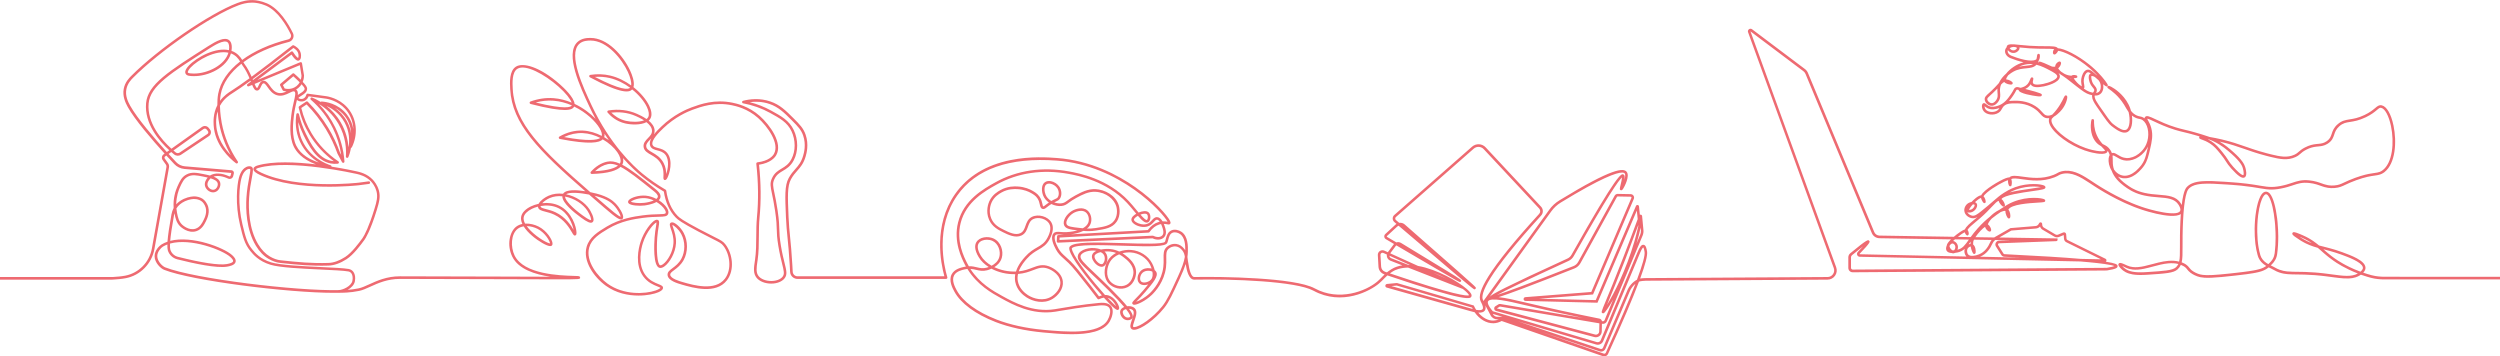 <?xml version="1.0" encoding="UTF-8" standalone="no"?>
<svg
   width="8000.84"
   height="1140.147"
   viewBox="0 0 8000.84 1140.147"
   version="1.1"
   xml:space="preserve"
   style="clip-rule:evenodd;fill-rule:evenodd;stroke-linejoin:round;stroke-miterlimit:2"
   id="svg2"
   sodipodi:docname="Disegno vettoriale.svg"
   xmlns:inkscape="http://www.inkscape.org/namespaces/inkscape"
   xmlns:sodipodi="http://sodipodi.sourceforge.net/DTD/sodipodi-0.dtd"
   xmlns="http://www.w3.org/2000/svg"
   xmlns:svg="http://www.w3.org/2000/svg"
   xmlns:serif="http://www.serif.com/"><defs
   id="defs2" /><sodipodi:namedview
   id="namedview2"
   pagecolor="#ffffff"
   bordercolor="#000000"
   borderopacity="0.25"
   inkscape:showpageshadow="2"
   inkscape:pageopacity="0.0"
   inkscape:pagecheckerboard="0"
   inkscape:deskcolor="#d1d1d1"><inkscape:page
     x="0"
     y="0"
     width="8000.84"
     height="1140.147"
     id="page2"
     margin="0"
     bleed="0" /></sodipodi:namedview>
    <g
   id="Livello-1"
   serif:id="Livello 1"
   transform="matrix(4.167,0,0,4.167,0.833,-1797.814)">
        <g
   opacity="0.6"
   id="g2">
            <g
   transform="translate(1814.16,497.76)"
   id="g1">
                <path
   d="m 0,140.67 c -0.3,0.53 -0.8,1.09 -1.48,1.67 -3.19,-1.17 -6.04,-2.42 -8.49,-3.61 l -0.01,-0.01 c -1.97,-0.95 -3.68,-1.87 -5.11,-2.69 h -0.01 c -1.52,-0.85 -2.71,-1.59 -3.56,-2.13 -1.97,-1.27 -3.66,-2.48 -5.2,-3.66 l -0.01,-0.01 c -1.01,-0.78 -1.94,-1.54 -2.83,-2.29 -0.2,-0.17 -0.4,-0.33 -0.59,-0.5 -0.7,-0.59 -1.37,-1.18 -2.03,-1.76 -0.21,-0.19 -0.42,-0.37 -0.62,-0.55 0.21,0.05 0.41,0.1 0.62,0.16 0.65,0.16 1.31,0.33 2,0.51 h 0.01 c 0.05,0.01 0.1,0.03 0.15,0.05 0.7,0.17 1.41,0.36 2.15,0.57 2.61,0.71 5.47,1.58 8.72,2.76 5.11,1.86 15.39,5.62 16.56,9.5 0.09,0.27 0.13,0.53 0.12,0.8 -0.01,0.38 -0.14,0.78 -0.39,1.19 m -71.25,-5.12 c -0.09,0.09 -0.19,0.18 -0.28,0.27 -0.16,0.15 -0.31,0.29 -0.44,0.43 -0.07,0.06 -0.12,0.12 -0.18,0.18 -0.03,0.03 -0.06,0.06 -0.09,0.09 -0.2,-0.11 -0.38,-0.23 -0.58,-0.34 h -0.01 c -0.38,-0.23 -0.75,-0.47 -1.13,-0.73 -0.46,-0.33 -0.91,-0.68 -1.35,-1.07 -0.92,-0.83 -1.75,-1.81 -2.36,-3 -0.24,-0.46 -0.45,-0.96 -0.62,-1.49 -0.04,-0.13 -0.08,-0.26 -0.12,-0.39 -0.28,-0.93 -0.53,-1.9 -0.76,-2.91 -0.23,-0.99 -0.43,-2.03 -0.61,-3.09 v -0.02 c -0.6,-3.66 -0.91,-7.64 -0.97,-11.64 -0.02,-1.05 -0.01,-2.11 0.01,-3.17 0.01,-0.87 0.04,-1.74 0.08,-2.6 0.1,-2.33 0.29,-4.61 0.55,-6.77 v -0.06 c 0.03,-0.23 0.06,-0.45 0.09,-0.67 0.43,-3.35 1.03,-6.4 1.78,-8.93 v -0.01 c 0.69,-2.31 1.49,-4.16 2.39,-5.41 0.44,-0.62 1.11,-1.35 1.83,-1.36 H -74 c 0.13,0 0.26,0.02 0.39,0.07 0.34,0.12 0.69,0.38 1.05,0.79 0.32,0.37 0.63,0.82 0.93,1.36 2.01,3.55 3.57,10.68 4.37,18.74 0.1,1.02 0.19,2.06 0.27,3.1 0.13,1.78 0.23,3.59 0.28,5.4 v 0.01 c 0.04,1.31 0.06,2.62 0.06,3.92 -0.01,3.89 -0.21,7.7 -0.64,11.16 v 0.01 c -0.05,0.38 -0.1,0.74 -0.15,1.11 -0.1,0.71 -0.25,1.36 -0.45,1.95 -0.33,1.04 -0.77,1.91 -1.27,2.65 -0.68,1.02 -1.43,1.79 -2.09,2.42 m -68.23,-45.67 c -3.49,-5.58 -9.73,-6.07 -16.95,-6.64 -3.44,-0.27 -7.09,-0.57 -10.84,-1.42 -0.1,-0.02 -0.21,-0.04 -0.31,-0.07 -0.67,-0.15 -1.33,-0.32 -2,-0.52 -0.08,-0.02 -0.16,-0.04 -0.24,-0.07 -0.67,-0.19 -1.33,-0.4 -2,-0.64 -0.04,-0.02 -0.07,-0.03 -0.11,-0.04 -0.48,-0.18 -0.96,-0.37 -1.45,-0.56 h -0.01 c -0.18,-0.08 -0.36,-0.16 -0.54,-0.24 -0.15,-0.07 -0.3,-0.14 -0.45,-0.21 -0.01,0 -0.01,-0.01 -0.01,-0.01 -0.67,-0.29 -1.33,-0.62 -1.99,-0.98 -0.35,-0.19 -0.71,-0.39 -1.06,-0.59 h -0.01 c -0.66,-0.4 -1.31,-0.82 -1.97,-1.27 -0.6,-0.41 -1.29,-0.89 -2.04,-1.45 -0.64,-0.45 -1.31,-0.97 -2,-1.53 -1.46,-1.21 -2.97,-2.65 -4.29,-4.34 1.08,0.58 2.24,0.98 3.43,1.19 0.29,0.05 0.59,0.09 0.88,0.11 0.68,0.07 1.34,0.06 1.99,0 1.8,-0.16 3.49,-0.74 5.04,-1.56 0.7,-0.36 1.37,-0.78 2,-1.22 0.2,-0.14 0.4,-0.28 0.59,-0.42 0.72,-0.54 1.4,-1.12 2.02,-1.7 0.01,0 0.01,-0.01 0.02,-0.01 0.75,-0.7 1.43,-1.41 1.99,-2.06 v -0.01 c 0.09,-0.07 0.15,-0.14 0.21,-0.22 0.48,-0.55 0.89,-1.06 1.22,-1.49 0.28,-0.36 0.54,-0.72 0.78,-1.08 2.45,-3.61 3.28,-7.19 4.57,-12.78 1.28,-5.56 2.39,-10.36 0.85,-16.09 -0.71,-2.68 -1.76,-4.55 -2.45,-5.78 -0.26,-0.47 -0.58,-1.03 -0.68,-1.33 h 0.03 c 0.83,0 3.21,1.12 5.51,2.21 3.79,1.78 8.97,4.22 15.84,6.33 2.7,0.83 4.64,1.3 6.89,1.83 1.1,0.26 2.25,0.54 3.59,0.88 0.63,0.16 1.29,0.34 2.01,0.53 0.68,0.18 1.39,0.38 2.17,0.6 0.63,0.18 1.3,0.37 2.01,0.58 0.69,0.2 1.43,0.42 2.21,0.66 0.01,0 0.02,0.01 0.03,0.01 -0.01,0.01 -0.02,0.02 -0.03,0.03 -0.17,0.15 -0.25,0.34 -0.31,0.57 -0.11,0.47 0.03,0.79 0.32,1.03 0.34,0.3 0.9,0.5 1.56,0.73 0.14,0.05 0.28,0.1 0.44,0.16 1.44,0.52 3.6,1.37 5.96,2.9 3.28,2.12 5.26,4.54 8,7.89 2.21,2.69 3.29,4.38 4.24,5.87 1.06,1.65 1.98,3.08 4.03,5.36 5.34,5.94 8.44,8.01 10.34,6.92 2.26,-1.29 0.92,-6.36 0.46,-7.88 -0.63,-2.08 -2.27,-5.55 -9.18,-11.65 -2.89,-2.56 -6.1,-5.39 -10.59,-8.02 0.48,0.11 0.97,0.22 1.46,0.34 7.33,1.74 12.36,3.5 17.69,5.35 1.92,0.67 3.85,1.35 5.93,2.03 0.65,0.22 1.31,0.43 2,0.65 0.62,0.2 1.26,0.4 1.92,0.6 0.65,0.2 1.32,0.41 2.01,0.61 1.65,0.48 3.41,0.98 5.33,1.48 0.65,0.17 1.31,0.34 1.99,0.5 0.35,0.09 0.7,0.18 1.06,0.27 7.05,1.72 12.93,2.83 18.85,0.15 1.99,-0.89 2.97,-1.76 4.01,-2.68 1.01,-0.89 2.06,-1.82 4.28,-2.98 3.2,-1.67 5.68,-2.15 7.83,-2.4 0.48,-0.05 0.94,-0.1 1.39,-0.14 0.2,-0.02 0.4,-0.04 0.6,-0.06 0.94,-0.09 1.86,-0.2 2.81,-0.43 1.13,-0.25 2.29,-0.67 3.53,-1.41 0.2,-0.11 0.41,-0.24 0.62,-0.38 3.23,-2.14 4.02,-4.52 4.79,-6.83 0.68,-2.06 1.39,-4.19 3.99,-6.47 2.75,-2.42 5.07,-2.78 8.28,-3.28 2.98,-0.47 6.69,-1.05 11.86,-3.51 4.53,-2.15 7.02,-4.25 8.67,-5.64 1.68,-1.43 2.26,-1.87 3.26,-1.65 2.95,0.63 5.91,6.14 7.55,14.04 2.63,12.67 1.2,28.43 -6.62,34.02 -0.71,0.5 -1.36,0.85 -2.02,1.11 -1.16,0.45 -2.39,0.62 -4.11,0.86 -2.44,0.33 -5.6,0.78 -10.5,2.28 -0.01,0 -0.02,0 -0.03,0.01 -1.25,0.39 -2.62,0.84 -4.12,1.39 -3.98,1.44 -6.46,2.61 -8.46,3.55 -2.8,1.32 -4.35,2.05 -7.54,2.32 -1.62,0.14 -3.01,0.1 -4.26,-0.07 -0.25,-0.03 -0.5,-0.07 -0.74,-0.11 -0.93,-0.16 -1.79,-0.39 -2.64,-0.65 -0.32,-0.1 -0.63,-0.2 -0.95,-0.31 -0.49,-0.16 -0.97,-0.33 -1.47,-0.51 -0.53,-0.19 -1.07,-0.38 -1.64,-0.57 -0.63,-0.22 -1.29,-0.42 -2,-0.62 -1.6,-0.45 -3.43,-0.84 -5.63,-1.06 -5.77,-0.57 -9.05,0.52 -13.19,1.9 -2.43,0.81 -5.19,1.73 -8.98,2.45 -3.48,0.66 -6.07,0.82 -8.63,0.66 -0.66,-0.03 -1.32,-0.09 -2,-0.17 -1.49,-0.17 -3.05,-0.42 -4.84,-0.72 -0.21,-0.04 -0.42,-0.07 -0.64,-0.11 -0.44,-0.07 -0.89,-0.15 -1.36,-0.23 -0.65,-0.11 -1.33,-0.22 -2.06,-0.34 -0.63,-0.09 -1.3,-0.2 -2,-0.3 -2.68,-0.4 -5.87,-0.81 -9.76,-1.18 -0.82,-0.08 -1.66,-0.16 -2.54,-0.22 h -0.01 c -0.88,-0.08 -1.8,-0.15 -2.75,-0.22 -1.05,-0.08 -2.07,-0.15 -3.07,-0.22 -1.04,-0.08 -2.05,-0.15 -3.04,-0.22 -7.04,-0.47 -12.71,-0.74 -17.25,-0.41 -0.69,0.04 -1.36,0.11 -2,0.19 -0.72,0.09 -1.41,0.19 -2.06,0.32 -0.7,0.14 -1.37,0.3 -2,0.49 -0.67,0.2 -1.3,0.42 -1.89,0.69 -0.72,0.31 -1.38,0.66 -1.99,1.08 -0.63,0.41 -1.2,0.87 -1.73,1.4 -0.56,0.55 -1.45,1.43 -2.35,4.3 -0.2,0.64 -0.41,1.39 -0.61,2.26 -0.44,1.88 -0.86,4.33 -1.24,7.54 -0.2,-0.39 -0.44,-0.81 -0.71,-1.25 m -51.28,-26 c -0.17,-0.48 -0.31,-0.96 -0.44,-1.46 -0.52,-2.12 -0.53,-3.9 -0.53,-5.62 0,-1.19 -0.01,-2.35 -0.19,-3.53 0.03,-0.02 0.05,-0.03 0.07,-0.05 0.55,-0.35 1.32,0.06 2.96,1.06 1.39,0.86 3.18,1.96 5.5,2.49 0.63,0.14 1.29,0.24 2,0.27 0.08,0.01 0.16,0.02 0.24,0.02 1.57,0.06 3.17,-0.17 4.75,-0.67 0.67,-0.2 1.34,-0.46 2,-0.76 0.23,-0.1 0.46,-0.21 0.69,-0.33 1.38,-0.69 2.72,-1.58 3.95,-2.62 0.06,-0.05 0.12,-0.1 0.18,-0.15 0.7,-0.61 1.37,-1.28 2,-1.98 1.15,-1.3 2.14,-2.74 2.93,-4.3 -0.1,0.45 -0.21,0.9 -0.31,1.36 -0.9,3.88 -1.54,6.65 -2.62,9.1 -0.53,1.22 -1.17,2.35 -2,3.5 -0.06,0.08 -0.13,0.17 -0.2,0.26 -0.05,0.08 -0.11,0.15 -0.17,0.23 -0.81,1.05 -2.14,2.63 -3.84,4.11 -0.2,0.17 -0.41,0.35 -0.62,0.52 -0.63,0.5 -1.3,0.99 -2,1.42 -1.53,0.94 -3.23,1.64 -5.03,1.84 -0.65,0.07 -1.32,0.08 -2,0 -0.18,-0.01 -0.36,-0.04 -0.54,-0.07 -2.09,-0.36 -4.03,-1.45 -5.62,-3.16 -0.43,-0.46 -0.82,-0.96 -1.16,-1.48 m -2.83,-14.99 c -1.63,-2.51 -3.45,-3.41 -5.21,-4.27 -0.23,-0.11 -0.45,-0.22 -0.68,-0.33 -0.85,-0.94 -1.76,-2.03 -2.61,-3.34 l -0.01,-0.01 c -0.65,-0.99 -1.28,-2.09 -1.85,-3.35 -0.07,-0.15 -0.13,-0.3 -0.19,-0.45 -2.03,-4.77 -1.98,-8.98 -1.96,-10.4 0.01,-0.66 0.02,-0.99 -0.33,-1.32 l -0.33,-0.3 -0.87,0.11 -0.21,0.03 -0.24,0.54 c -0.26,0.6 -1.28,6.07 0.45,11.5 0.56,1.77 1.41,3.54 2.67,5.13 0.3,0.38 0.6,0.72 0.9,1.03 0.68,0.7 1.35,1.23 2.02,1.66 0.45,0.3 0.9,0.55 1.33,0.78 0.46,0.51 0.9,0.96 1.29,1.36 0.79,0.8 1.76,1.8 1.79,2.1 -0.26,0.44 -1.85,0.64 -4.35,0.41 -0.61,-0.05 -1.28,-0.13 -2,-0.23 -1.11,-0.17 -2.33,-0.41 -3.65,-0.73 -0.64,-0.16 -1.31,-0.33 -2,-0.53 -0.97,-0.28 -1.98,-0.6 -3.02,-0.96 -11.03,-3.85 -22.45,-12.15 -25.46,-18.5 -0.7,-1.48 -0.87,-2.72 -0.51,-3.69 0.1,-0.28 0.15,-0.34 0.75,-0.92 0.26,-0.24 0.58,-0.55 0.99,-0.97 2.05,-1.12 3.67,-2.75 4.67,-3.75 4.53,-4.54 5.77,-10.37 5.54,-11.6 -0.1,-0.54 -0.44,-0.77 -0.63,-0.86 -1.02,-0.45 -1.45,0.45 -2.18,1.94 -1.19,2.47 -3.67,7.59 -8.6,12.64 -1.17,0.61 -2.46,0.99 -3.81,0.87 -1.76,-0.16 -2.58,-1.08 -3.94,-2.6 -1.21,-1.35 -2.71,-3.04 -5.4,-4.76 -6.68,-4.26 -13.49,-4.11 -16.39,-4.06 -1.28,0.03 -2.52,0.06 -3.74,0.23 1.24,-1.42 2.24,-2.87 3.07,-4.08 0.94,-1.36 1.79,-2.8 2.51,-4.27 0.16,-0.31 0.52,-0.48 0.86,-0.39 0.29,0.07 0.58,0.14 0.86,0.21 0.18,2.84 11.6,4.48 13.92,4.79 2.4,0.31 3.66,0.42 3.9,-0.7 0.23,-1.1 0.32,-1.48 -12.69,-4.84 1.03,-0.48 2.14,-1.18 3.13,-2.28 0.4,-0.44 0.74,-0.9 1.04,-1.36 0.05,0.12 0.12,0.24 0.19,0.35 1.24,2 4.5,2.43 9.93,1.32 1.26,-0.26 12.29,-2.66 12.29,-7.7 0,-0.94 -0.38,-1.76 -1,-2.5 0.3,0.18 0.6,0.37 0.89,0.55 0.68,0.54 1.45,1.06 2.28,1.52 1.18,0.8 2.17,1.53 2.96,2.1 1.34,0.98 1.93,1.46 2.91,2.25 0.97,0.8 2.31,1.88 5.09,4.02 4.58,3.53 6.85,5.15 9.59,5.99 0.32,0.1 0.64,0.18 0.98,0.26 0.31,0.08 0.66,0.16 1.02,0.23 0.02,0 0.03,0.01 0.05,0.01 -0.03,0.2 -0.05,0.39 -0.05,0.59 v 0.45 c 0.1,2.27 1.51,4.65 3.19,7.14 v 0.01 c 0.32,0.47 0.65,0.93 0.98,1.41 0.36,0.53 0.71,1.04 1.06,1.53 5.16,7.51 7.66,11 9.62,12.51 2.45,1.89 6.17,4.76 9.49,5.11 0.69,0.08 1.36,0.04 2,-0.14 0.29,-0.07 0.57,-0.17 0.84,-0.31 3.42,-1.72 4.11,-7.41 3.42,-12.69 0.24,0.19 0.48,0.37 0.74,0.55 0.3,0.22 0.62,0.42 0.96,0.62 0.37,0.21 0.71,0.39 1.04,0.54 0.3,0.15 0.59,0.27 0.86,0.37 0.83,0.3 1.52,0.44 2.12,0.55 0.58,0.11 1.08,0.21 1.61,0.44 0.04,0.02 0.08,0.03 0.12,0.06 0.22,0.1 0.45,0.23 0.7,0.39 0.47,0.32 0.91,0.7 1.3,1.14 3.37,3.68 4.19,11.34 1.59,17.36 -0.44,1.02 -0.97,1.99 -1.59,2.9 -0.6,0.89 -1.27,1.72 -2,2.48 -0.05,0.06 -0.11,0.12 -0.17,0.18 -1.19,1.22 -2.53,2.27 -3.94,3.09 -0.23,0.13 -0.46,0.26 -0.7,0.38 -0.65,0.34 -1.32,0.63 -2,0.87 -1.55,0.55 -3.14,0.82 -4.68,0.76 -0.1,0 -0.21,-0.01 -0.31,-0.02 -0.71,-0.05 -1.38,-0.17 -2,-0.34 -1.79,-0.48 -3.24,-1.37 -4.47,-2.12 -1.24,-0.76 -2.42,-1.49 -3.59,-1.49 -0.33,0 -0.65,0.06 -0.97,0.18 -0.27,-0.77 -0.65,-1.56 -1.18,-2.38 M -223.68,-5.8 c -0.18,-0.14 -0.35,-0.28 -0.53,-0.42 0.09,0 0.23,0.01 0.4,0.01 0.04,0.14 0.08,0.27 0.13,0.41 m -12.22,-9.95 c -0.04,0.21 -0.06,0.42 -0.06,0.64 -0.71,0.12 -1.53,0.08 -2.41,-0.08 -3.49,-1.67 -9.03,-4.09 -9.83,-3.82 l -0.42,0.15 -0.22,0.56 c -0.1,-0.02 -0.2,-0.05 -0.31,-0.08 0.25,-0.51 0.45,-1.03 0.61,-1.55 0.03,-0.04 0.06,-0.08 0.09,-0.12 0.84,-1.33 0.92,-3.62 0.65,-4.26 l -0.24,-0.51 -0.95,-0.18 -0.35,0.25 c -0.39,0.29 -0.43,0.63 -0.52,1.31 -0.08,0.6 -0.2,1.56 -0.48,2.58 -1.76,1.84 -8.73,1.53 -19.28,-2.69 -1.73,-0.68 -2.9,-2.15 -2.83,-3.57 0.01,-0.24 0.06,-0.48 0.15,-0.71 0.41,0.52 0.89,0.97 1.31,1.26 1.49,1.05 3.45,1.24 5.02,0.51 1.22,-0.57 2.96,-2.09 2.63,-3.81 2.22,0.23 4.73,0.48 7.6,0.67 4.82,0.31 8.9,0.33 12.17,0.34 2.59,0.02 5.42,0.03 6.94,0.28 -0.1,0.08 -0.19,0.17 -0.27,0.26 -0.63,0.76 -0.89,2.13 -0.72,2.9 0.13,0.55 0.47,0.79 0.67,0.88 0.71,0.33 1.38,-0.23 1.6,-0.41 0.43,-0.36 1.29,-1.28 1.64,-2.33 4.37,0.36 14.68,5.25 24.08,13.22 0.67,0.56 1.34,1.15 2,1.76 0.38,0.33 0.75,0.68 1.12,1.03 0.61,0.58 1.19,1.15 1.75,1.71 0.41,0.42 0.81,0.83 1.19,1.24 -0.25,-0.17 -0.49,-0.33 -0.74,-0.48 -0.15,-0.13 -0.29,-0.26 -0.44,-0.4 -0.29,-0.25 -0.59,-0.51 -0.9,-0.77 -0.68,-0.6 -1.33,-1.18 -1.98,-1.65 -0.66,-0.49 -1.32,-0.87 -2,-1.07 -0.56,-0.17 -1.14,-0.2 -1.75,-0.07 -1.76,0.39 -3.13,2.08 -4.06,5.01 -0.94,2.93 -0.48,5.34 -0.17,6.93 0.05,0.27 0.1,0.57 0.14,0.81 -0.76,-0.33 -2.25,-1.4 -3.86,-3.1 -1.31,-1.37 -2.02,-2.45 -2.35,-3.11 1.06,-0.04 2.11,-0.17 2.44,-0.48 l 0.33,-0.3 v -0.44 c 0,-0.29 -0.12,-0.81 -0.9,-1.05 -0.02,-0.01 -2.39,-0.7 -3.53,0.31 -0.28,-0.01 -0.56,-0.02 -0.82,-0.04 -1.71,-0.15 -3.38,-0.72 -4.85,-1.5 -0.73,-0.5 -1.52,-1.03 -2.38,-1.57 -0.67,-0.56 -1.24,-1.14 -1.67,-1.71 -0.24,-0.31 -0.43,-0.62 -0.58,-0.91 0.13,-0.09 0.26,-0.19 0.38,-0.29 1.11,-0.97 1.89,-2.75 1.85,-3.71 -0.03,-0.55 -0.32,-0.84 -0.49,-0.97 -0.24,-0.17 -0.66,-0.33 -1.3,-0.08 -0.94,0.37 -2.4,1.61 -2.7,3.21 m -22.51,-0.09 c -1.58,0.15 -3.38,0.32 -5.3,0.77 1.4,-0.68 2.87,-1.23 4.37,-1.59 1.47,-0.35 2.91,-0.51 4.3,-0.51 0.72,0 1.42,0.04 2.12,0.12 -1.39,0.82 -3.22,0.99 -5.49,1.21 m -9.67,-14.44 c 0.45,0.02 0.93,0.06 1.43,0.1 0.7,0.15 1.27,0.42 1.34,0.67 0.09,0.35 -0.63,1.23 -1.51,1.64 -1.05,0.49 -2.28,0.19 -3.02,-0.33 -0.47,-0.34 -0.85,-0.78 -1.09,-1.15 0.86,-0.56 1.94,-0.86 2.85,-0.93 m 54.43,29.09 c -0.28,-1.48 -0.67,-3.51 0.11,-5.95 0.92,-2.89 2.02,-3.54 2.59,-3.66 0.41,-0.1 0.84,0.01 1.32,0.25 0.32,0.17 0.66,0.41 1.03,0.69 -0.23,0.07 -0.43,0.17 -0.61,0.3 -0.17,0.12 -0.31,0.25 -0.42,0.41 -1.07,1.38 -0.45,4.12 0,5.58 0.11,0.36 0.21,0.65 0.27,0.81 0.47,1.28 1.12,2.21 1.73,2.97 0.18,0.23 0.35,0.44 0.52,0.64 0.82,0.97 1.22,1.48 1.16,2.25 -0.04,0.48 -0.21,0.71 -0.51,1.13 -0.14,0.18 -0.29,0.39 -0.44,0.64 -0.25,-0.05 -0.49,-0.1 -0.73,-0.16 -0.19,-0.04 -0.38,-0.08 -0.57,-0.12 -0.5,-0.12 -0.97,-0.25 -1.43,-0.42 -1.29,-0.47 -2.54,-1.19 -4.35,-2.46 0.76,-0.65 0.55,-1.75 0.33,-2.9 m 10.95,-3.54 c 0.03,0.02 0.05,0.05 0.08,0.07 0.67,0.86 1.2,1.84 1.46,2.88 0.52,2.04 0.31,4.82 -1.37,6.11 -0.02,0.01 -0.03,0.03 -0.05,0.04 -0.59,0.44 -1.27,0.64 -1.99,0.69 h -0.03 c 0.01,-0.02 0.02,-0.03 0.03,-0.05 0.29,-0.43 0.55,-0.97 0.61,-1.76 0.07,-0.98 -0.22,-1.76 -0.66,-2.44 -0.28,-0.44 -0.62,-0.85 -0.96,-1.25 -0.69,-0.82 -1.41,-1.68 -1.9,-3.01 -0.06,-0.15 -0.11,-0.3 -0.15,-0.45 -0.66,-2 -0.73,-3.76 -0.44,-4.03 0.03,-0.01 0.13,-0.04 0.29,-0.04 0.04,0 0.09,0 0.15,0.01 0.26,0.02 0.65,0.09 1.16,0.3 0.32,0.13 0.65,0.29 0.98,0.49 0.26,0.23 0.52,0.46 0.77,0.67 0.74,0.65 1.42,1.24 2.02,1.77 m 84.88,45.53 c 1.76,0.64 2.71,1.06 3.47,1.43 6.31,3 10.32,6.55 13.86,9.67 7.28,6.44 8.27,9.68 8.59,10.74 0.9,2.95 0.87,5.3 0.46,5.56 -0.01,0 -1.44,0.62 -7.86,-6.52 -1.95,-2.16 -2.82,-3.52 -3.83,-5.1 -0.99,-1.54 -2.1,-3.27 -4.38,-6.06 -2.86,-3.49 -4.93,-6.01 -8.47,-8.3 -0.94,-0.61 -1.86,-1.12 -2.72,-1.55 0.28,0.04 0.57,0.09 0.88,0.13 m -23.75,96.08 c -0.42,0.78 -0.95,1.47 -1.65,2.12 -2.49,2.37 -9.39,2.82 -21.92,3.63 -0.84,0.06 -1.65,0.1 -2.44,0.14 -0.69,0.02 -1.35,0.04 -2,0.05 -0.13,0.01 -0.25,0.01 -0.38,0.01 -0.69,0.01 -1.35,0 -2,-0.02 -0.18,-0.01 -0.36,-0.01 -0.54,-0.02 -1.4,-0.06 -2.7,-0.19 -3.9,-0.42 -2.05,-0.37 -3.83,-1.01 -5.35,-2 -0.53,-0.34 -1.03,-0.73 -1.5,-1.16 -0.17,-0.15 -0.33,-0.31 -0.49,-0.47 -0.24,-0.25 -0.48,-0.49 -0.69,-0.73 0.21,0.09 0.44,0.19 0.69,0.3 0.49,0.21 1.07,0.48 1.71,0.79 l 0.29,0.13 0.21,0.1 c 1.67,0.78 3.39,1.22 5.15,1.41 1.28,0.14 2.58,0.14 3.9,0.05 0.17,-0.01 0.35,-0.03 0.52,-0.04 0.66,-0.06 1.33,-0.14 2,-0.25 0.13,-0.01 0.25,-0.03 0.38,-0.06 0.66,-0.1 1.33,-0.22 2,-0.36 2.22,-0.45 4.49,-1.06 6.8,-1.68 3.88,-1.05 7.83,-2.1 11.72,-2.43 h 0.01 c 2.61,-0.24 5.18,-0.14 7.7,0.49 -0.07,0.14 -0.14,0.28 -0.22,0.42 m -156.32,-45.1 c -0.24,0.9 -1.08,2.12 -2.23,2.69 -0.73,0.36 -1.6,0.51 -1.98,0.45 0.11,-0.69 1.19,-2.38 2.88,-4.26 0.66,-0.02 1.18,0.09 1.33,0.31 0.07,0.11 0.11,0.38 0,0.81 m 31.95,-12.52 c 4.94,-1.78 9.71,-2.32 13.45,-2.32 2.31,0 4.23,0.21 5.54,0.47 -1.84,0.36 -4.71,0.76 -7.35,1.13 -6.49,0.91 -12.29,1.8 -16.67,2.96 1.38,-0.74 3.07,-1.54 5.03,-2.24 m -36.29,38.45 c -0.03,0.05 -0.07,0.1 -0.1,0.15 -2.96,4.16 -4.74,6.68 -8.68,7.66 0.48,-1.22 0.52,-2.55 0.1,-3.71 -0.51,-1.38 -1.81,-2.79 -3.42,-3.05 0.43,-0.4 0.88,-0.81 1.36,-1.23 z m 1.22,3.28 c -0.47,0.05 -0.94,0.18 -1.39,0.38 0.49,-0.65 0.98,-1.35 1.51,-2.09 -0.09,0.57 -0.13,1.14 -0.12,1.71 m 2.14,7.41 0.44,0.4 0.51,-0.1 c 0.36,-0.07 0.8,-0.33 0.9,-1.17 0.15,-1.22 -0.09,-4.73 -1.98,-6.04 -0.04,-0.67 -0.01,-1.35 0.1,-2.02 0.08,-0.5 0.29,-1.08 0.58,-1.7 l 13.53,0.22 c -0.51,0.64 -0.93,1.35 -1.26,2.11 -1.35,3.09 -3.91,7.14 -8.43,8.95 -2.86,1.14 -6.74,1.85 -8.27,0.1 -1.03,-1.19 -1.27,-3.73 -0.01,-5.11 0.48,-0.53 1.26,-0.98 1.91,-1.05 0.4,2.67 1.46,4.91 1.98,5.41 m 16.81,-10.37 11.64,0.19 -8.66,0.33 c -1.06,0.04 -1.99,0.62 -2.48,1.56 -0.49,0.94 -0.45,2.03 0.12,2.93 l 4.11,6.5 c 0.51,0.81 1.38,1.32 2.34,1.36 4.36,0.22 8.5,0.42 12.44,0.63 l -31.1,-0.66 c 5.1,-2.07 7.94,-6.56 9.43,-9.97 0.49,-1.12 1.23,-2.1 2.16,-2.87 m 12.44,-7.25 18.88,-1.56 c 1.21,-0.1 2.34,-0.66 3.15,-1.54 0.34,1.04 1.05,1.94 2,2.5 l 8.89,5.22 c 1.15,0.68 2.57,0.78 3.81,0.26 l 3.47,-1.44 0.24,2.93 c 0.09,1.1 0.77,2.09 1.76,2.59 l 17.79,8.76 2,0.98 3.87,1.91 0.87,0.43 0.93,0.45 1.08,0.54 0.07,0.03 h -0.07 l -1.3,-0.03 -0.7,-0.01 -1.43,-0.03 -3.32,-0.07 -2,-0.04 -6.68,-0.14 c -12.84,-1.09 -31.49,-2.29 -58.59,-3.62 -0.3,-0.01 -0.57,-0.17 -0.74,-0.43 l -4.11,-6.5 c -0.26,-0.41 -0.12,-0.79 -0.04,-0.93 0.08,-0.14 0.3,-0.47 0.79,-0.49 l 43.87,-1.64 c 0.57,-0.03 1.02,-0.49 1.01,-1.06 l -0.06,-1.04 -44.7,-0.72 z m 71.31,25.64 c 4.59,0.65 6.86,1.2 7.87,1.64 -0.75,0.3 -2.39,0.77 -5.96,1.33 l -4.39,0.03 -2,0.01 -2.37,0.02 -2.32,0.02 h -0.81 l -1.34,0.01 -2.94,0.02 -178.85,1.25 h -0.01 c -0.36,0 -0.69,-0.14 -0.94,-0.39 -0.26,-0.25 -0.4,-0.59 -0.4,-0.95 v -8.13 c 0,-0.61 0.27,-1.18 0.74,-1.57 3.94,-3.24 6.65,-5.39 8.52,-6.82 -0.99,1.1 -2.31,2.52 -4.05,4.34 -0.61,0.63 -0.78,1.53 -0.44,2.34 0.33,0.81 1.09,1.32 1.96,1.34 l 169.45,3.6 c 2.55,0.21 4.86,0.42 6.96,0.62 0.69,0.07 1.36,0.13 2,0.2 0.74,0.07 1.45,0.15 2.13,0.22 0.94,0.1 1.83,0.2 2.66,0.29 0.71,0.09 1.38,0.17 2.01,0.25 0.9,0.11 1.74,0.22 2.51,0.33 z m -114.82,-11.11 c -0.16,0.27 -0.33,0.48 -0.5,0.63 -0.42,0.03 -0.83,0.04 -1.22,0.04 -0.26,-0.14 -0.55,-0.35 -0.86,-0.65 -0.83,-0.8 -1.35,-1.83 -1.42,-2.74 0.04,-0.09 0.09,-0.17 0.14,-0.25 0.62,-1.01 1.43,-1.62 2.14,-1.62 h 0.02 c 0.87,0.01 1.72,0.91 2.04,1.78 0.37,1.02 0.07,2.12 -0.34,2.81 m -244.03,23.21 c -3.42,1.78 -6.17,5.15 -7.51,8.48 l -18.55,43.74 c -0.32,0.79 -1.2,1.19 -2,0.93 l -63.36,-21.17 60.02,17.79 c 2.22,0.66 4.57,-0.45 5.47,-2.59 l 28.17,-67.43 c 1.44,-3.57 2.34,-4.4 2.6,-4.58 0.19,0.21 0.62,0.96 1,3.57 0.4,2.72 -1.61,9.97 -5.84,21.26 m -23.93,56.09 c -0.27,0.6 -0.94,0.88 -1.56,0.67 l -48.05,-16.7 44.84,14.98 c 1.81,0.61 3.78,-0.3 4.49,-2.05 l 18.55,-43.74 c 0.89,-2.23 2.48,-4.46 4.47,-6.09 -5.05,13.1 -12.71,30.96 -22.74,52.93 m -83.21,-27.59 h -0.05 c -1.46,0 -2.78,-0.8 -3.47,-2.09 l -0.08,-0.16 7.45,2.21 z m -3.03,2.89 c -4.17,0.16 -8.4,-2.16 -11.66,-6.09 2.43,0.14 4.07,-0.37 4.95,-1.56 0.84,-1.13 0.79,-2.62 0.43,-4.03 l 4.02,7.63 c 1.05,1.98 3.08,3.19 5.31,3.16 l 1.08,-0.01 c -1.36,0.56 -2.74,0.86 -4.13,0.9 m -17.07,-9.2 -61.38,-17.29 4.12,-0.4 57.82,16.92 c 0.18,0.37 0.37,0.73 0.56,1.08 -0.36,-0.09 -0.73,-0.2 -1.12,-0.31 m -47.2,-33.52 c -0.37,-0.01 -0.74,-0.02 -1.11,-0.02 l -13.13,-5.13 c -0.67,-0.26 -1.17,-0.81 -1.37,-1.5 -0.04,-0.16 -0.07,-0.31 -0.08,-0.46 z m 5.61,2.54 1.02,0.46 -1.28,-0.5 c 0.09,0.01 0.17,0.03 0.26,0.04 m 22.59,8.05 -10.41,-4.72 c 3.2,1.2 6.67,2.75 10.41,4.72 m 17.29,12.69 c -1.54,0.71 -10.81,0.09 -60.82,-16.8 0.68,-0.5 1.46,-1.03 2.37,-1.59 1.59,-0.97 5.34,-2.75 11.61,-2.86 l 42.1,16.45 c 2.92,2.28 4.53,4.03 4.74,4.8 m -63.1,-17.58 c -0.47,-0.15 -0.94,-0.32 -1.42,-0.48 -1.73,-0.59 -2.92,-2.15 -3.02,-3.97 l -0.5,-8.98 c -0.03,-0.55 0.22,-1.05 0.67,-1.36 0.27,-0.19 0.57,-0.28 0.88,-0.28 0.21,0 0.43,0.05 0.64,0.14 l 2.72,1.23 c -0.1,0.62 -0.07,1.27 0.11,1.89 0.37,1.3 1.3,2.33 2.56,2.82 l 9.2,3.6 c -2.98,0.44 -5.76,1.37 -8.23,2.88 -1.49,0.91 -2.65,1.73 -3.61,2.51 m -160.87,3.97 c -5.38,11.71 -8.07,17.58 -11.7,22.09 -7.58,9.4 -17.45,15.63 -21.2,15.96 -0.69,0.06 -0.95,-0.09 -1.03,-0.16 -0.56,-0.5 0.33,-3.07 0.93,-4.78 1.17,-3.37 2.5,-7.19 0.27,-9.49 -1.18,-1.23 -3.03,-1.66 -4.72,-1.66 -0.41,0 -0.82,0.03 -1.21,0.08 -2.68,-3.28 -6.84,-7.8 -13.19,-14.14 -4.98,-4.96 -9.1,-8.85 -12.42,-11.98 -7.49,-7.07 -10.91,-10.3 -10.09,-12.69 1.03,-3.06 7.48,-4.58 12.08,-3.75 -1.67,0.76 -2.94,1.87 -3.31,3.42 -0.57,2.4 1.19,5.1 2.86,6.68 1.85,1.74 3.89,2.49 5.46,2.02 1.11,-0.34 2.07,-1.3 2.72,-2.71 0.96,-2.06 1.03,-4.66 0.18,-6.61 -0.4,-0.93 -0.98,-1.66 -1.63,-2.26 1.41,-0.12 2.87,-0.12 4.26,0.01 1.71,0.16 3.25,0.56 4.6,1.05 -2.78,1.47 -5.2,3.63 -6.76,6.59 -2.6,4.95 -3.3,12.41 1.31,17.09 3.17,3.22 9.03,5.18 14.12,2.7 6.42,-3.12 6.7,-10.78 6.7,-11.11 0.19,-6.93 -5.57,-11.4 -8.35,-13.55 -0.42,-0.33 -1.12,-0.88 -2.08,-1.49 2.16,-0.55 4.37,-0.73 6.41,-0.59 6.15,0.42 11.91,4.05 14.65,9.25 0.07,0.13 0.74,1.41 1.31,3.13 -0.32,-0.08 -0.66,-0.16 -1.01,-0.21 -2.85,-0.46 -5.61,0.31 -7.39,2.04 -2.39,2.33 -3.43,6.92 -1.17,9.36 0.92,1 2.27,1.5 4,1.5 0.98,-0.01 2.01,-0.2 2.97,-0.55 -1.1,1.36 -2.32,2.81 -3.59,4.32 -2.51,2.97 -4.59,5.08 -6.1,6.62 -2.25,2.29 -3.09,3.14 -2.37,4.16 0.16,0.22 0.47,0.5 1.07,0.56 2.15,0.22 8.77,-2.77 13.86,-7.7 2.79,-2.7 9.42,-10.15 10.77,-21.07 0.32,-2.62 0.27,-4.85 0.22,-6.82 -0.07,-3.4 -0.12,-5.64 1.74,-7.36 1.14,-1.06 3.34,-2.17 5.77,-1.82 1.8,0.26 3.42,1.29 4.82,3.07 1.24,1.58 1.67,3.2 1.91,4.89 -0.66,4.11 -2.31,8.58 -5.67,15.91 M -946.41,177 c -0.32,0.48 -1.59,0.72 -2.57,0.48 -1,-0.25 -1.99,-1.13 -2.6,-2.32 -0.46,-0.92 -0.6,-1.86 -0.35,-2.47 0.28,-0.69 1.17,-1.28 2.38,-1.61 3.15,3.98 3.46,5.42 3.14,5.92 m -22.61,-49.67 c 1.11,0.52 2.18,1.33 2.74,2.61 0.62,1.42 0.56,3.43 -0.16,4.98 -0.4,0.85 -0.95,1.46 -1.49,1.62 -0.84,0.25 -2.25,-0.37 -3.51,-1.56 -1.62,-1.52 -2.58,-3.52 -2.28,-4.76 0.31,-1.33 2.22,-2.32 4.7,-2.89 m 17.6,3.91 c 2.7,2.09 7.73,6 7.57,11.92 0,0.07 -0.24,6.77 -5.58,9.37 -4.23,2.06 -9.15,0.4 -11.81,-2.31 -4.5,-4.57 -2.6,-11.65 -0.97,-14.76 1.62,-3.08 4.34,-5.18 7.39,-6.45 1.65,0.87 2.81,1.77 3.4,2.23 m 22.12,11.09 c 0.4,2.16 0.34,4.5 -1.1,6.11 -1.15,1.29 -3.25,2.2 -5.1,2.21 -1.06,0.02 -1.99,-0.29 -2.52,-0.86 -1.3,-1.41 -0.73,-4.78 1.11,-6.57 1.21,-1.18 2.92,-1.59 4.43,-1.59 0.44,0 0.86,0.03 1.25,0.09 0.73,0.12 1.39,0.33 1.93,0.61 m -34.33,20.08 c 3.3,0.93 5.62,4.45 6.49,6.48 -1.41,-1.15 -3.72,-3.47 -6.5,-6.48 z m 31.39,-50.09 c 0.31,-0.02 0.58,-0.17 0.76,-0.42 2.15,-2.99 4.66,-4.94 7.45,-5.8 0.49,-0.15 0.95,-0.26 1.4,-0.33 0.24,0.53 0.48,1.12 0.72,1.77 0.7,1.94 1.87,5.18 0.21,6.95 -1.39,1.49 -4.25,1.62 -6.79,0.31 -0.16,-0.08 -0.33,-0.12 -0.5,-0.11 l -71.68,3.29 0.12,-1.85 z m -50.15,-1.29 c 2.78,0.24 5.96,0.32 9.9,-0.3 6.91,-1.07 12.36,-1.92 15.68,-6.67 3.72,-5.33 1.94,-11.85 1.73,-12.57 -2.31,-7.82 -10.79,-12.23 -17.98,-12.55 -5.88,-0.25 -10.78,2.36 -15.53,4.9 -2.77,1.48 -4.48,2.73 -5.85,3.74 -1.83,1.35 -2.83,2.09 -4.92,2.28 -1.68,0.17 -3.56,-0.1 -5.35,-0.75 0.6,-0.31 1.1,-0.54 1.55,-0.74 1.24,-0.56 2.14,-0.97 2.92,-2.21 1.55,-2.46 1.36,-6.27 -0.47,-9.04 -1.41,-2.16 -3.98,-3.85 -6.55,-4.31 -1.8,-0.32 -3.45,-0.02 -4.66,0.86 -3.08,2.27 -2.39,7.52 -1.24,10.29 0.91,2.18 2.48,3.94 4.36,5.24 -1.22,0.81 -2.1,1.51 -2.77,2.04 -0.83,0.67 -1.28,1.02 -1.49,0.95 -0.32,-0.11 -0.48,-0.79 -0.71,-1.89 -0.32,-1.46 -0.74,-3.46 -2.2,-5.56 -1.67,-2.43 -3.76,-3.61 -5.78,-4.76 -1.48,-0.84 -5.53,-2.82 -11.14,-3.09 -2.28,-0.11 -7.62,-0.35 -13.28,2.87 -1.95,1.1 -6.01,3.41 -8.35,8.44 -0.55,1.2 -3.19,7.54 -0.2,14.27 2.43,5.47 6.99,7.72 10.65,9.54 4.05,2 9.61,4.75 14.3,2.5 3.05,-1.46 4.05,-4.29 4.93,-6.78 0.84,-2.35 1.62,-4.56 3.95,-5.74 3.98,-2 10.2,-0.25 12.34,3.47 2.26,3.95 -0.48,9.16 -1.38,10.87 -2.12,4.01 -4.64,5.47 -7.83,7.32 -2.76,1.6 -5.9,3.41 -9.33,7.27 -1.71,1.92 -5.36,6.03 -6.97,11.28 -5.91,0.25 -11.75,-1.01 -16.65,-3.34 2.37,-1.48 4.8,-3.78 5.77,-7.23 1.43,-5.12 -0.64,-12.24 -6.47,-14.84 -4.28,-1.89 -10.71,-1.17 -13.1,2.91 -1.16,1.97 -1.78,5.57 1.83,11.5 1.78,2.92 4.44,5.49 7.68,7.55 -0.74,0.27 -1.32,0.43 -1.62,0.51 -3.02,0.78 -5.08,0.28 -7.46,-0.3 -1.78,-0.43 -3.71,-0.9 -6.21,-0.81 -0.46,-0.8 -0.91,-1.62 -1.34,-2.47 -2.32,-4.54 -8.46,-16.6 -4.93,-30.7 4.14,-16.51 18.92,-24.72 27.75,-29.62 16.18,-9 35.29,-11.79 55.28,-8.09 7.14,1.33 28.89,5.36 44.72,22.23 1.88,2 3.73,4.24 5.53,6.41 0.54,0.66 1.07,1.3 1.58,1.91 -1.56,0.92 -3.83,2.62 -3.74,4.69 0.06,1.16 0.87,2.31 2.35,3.32 2.43,1.67 6.71,2.9 10.35,1.68 2.22,-0.75 3.55,-2.23 4.62,-3.42 1.05,-1.17 1.64,-1.77 2.45,-1.68 0.69,0.08 1.36,0.59 2.01,1.52 -0.31,0.07 -0.63,0.16 -0.95,0.26 -3.1,0.95 -5.86,3.02 -8.21,6.16 l -59.16,3.3 c 2.67,-0.34 6.41,-1.06 9.59,-2.62 m -12.78,-5.11 c -1.06,-2.37 1.9,-6.6 5.07,-8.52 1.32,-0.8 3.69,-1.79 6,-1.79 1.35,0 2.67,0.34 3.75,1.25 2.05,1.72 2.84,5.29 1.77,7.96 -0.73,1.81 -2.29,3.16 -4.18,4.17 -0.79,-0.07 -1.55,-0.16 -2.29,-0.24 -6.01,-0.67 -9.32,-1.04 -10.12,-2.83 m -11.77,-17.87 c -1.9,-1.13 -3.5,-2.77 -4.37,-4.85 -0.96,-2.32 -1.45,-6.43 0.58,-7.91 0.54,-0.4 1.26,-0.61 2.1,-0.61 0.32,0 0.66,0.04 1.02,0.1 2.05,0.37 4.11,1.72 5.23,3.43 1.39,2.12 1.59,5.08 0.45,6.89 -0.46,0.73 -0.9,0.92 -2.05,1.45 -0.74,0.33 -1.69,0.76 -2.96,1.5 m -13.89,53.1 c 4.11,-1.56 7.07,-2.69 11.44,-1.12 0.35,0.13 8.56,3.15 9.36,9.87 0.64,5.41 -3.98,9.8 -6.81,11.55 -6.16,3.78 -13.57,1.76 -18.05,-1.13 -2.46,-1.59 -6.74,-5.09 -7.75,-10.71 -0.34,-1.91 -0.23,-3.76 0.15,-5.51 4.98,-0.4 8.51,-1.75 11.66,-2.95 m -40.15,-11 c -3.09,-5.08 -2.69,-7.93 -1.81,-9.43 1.17,-1.99 3.77,-2.93 6.41,-2.93 1.45,0 2.92,0.28 4.15,0.83 4.71,2.09 6.57,8.14 5.36,12.47 -0.94,3.36 -3.59,5.45 -5.93,6.68 -3.48,-2.01 -6.34,-4.6 -8.18,-7.62 m 15.5,32.57 c 8.93,4.91 23.88,13.13 41.59,10.35 0.63,-0.1 1.6,-0.27 2.85,-0.48 5.95,-1.02 18.32,-3.14 30.76,-4.29 1.66,-0.16 6.06,-0.56 7.76,1.66 1.81,2.38 0.22,7.14 -1.21,9.58 -6.67,11.37 -32.2,9.02 -49.1,7.47 -13.54,-1.24 -26.03,-3.98 -36.1,-7.9 -15.12,-5.88 -26.02,-13.88 -30.68,-22.52 -1.21,-2.25 -4.04,-7.5 -2.04,-11.35 1.72,-3.29 6.25,-4.25 8.42,-4.71 0.66,-0.14 1.28,-0.24 1.86,-0.3 7.7,12.48 18.94,18.67 25.89,22.49 m 111.99,-64.51 c 0.54,0.48 0.83,1.66 0.67,2.83 -0.13,0.95 -0.47,1.45 -0.68,1.55 -0.78,0.37 -2.85,-1.68 -4.98,-4.1 2.18,-0.82 4.2,-0.96 4.99,-0.28 M -1309.55,49.2 c 2.2,0.58 4.48,1.17 6.16,3.25 3.32,4.13 2.01,11.1 0.67,14.93 0,-2.26 -0.31,-5.35 -1.99,-8.55 -2.3,-4.39 -5.85,-6.43 -8.7,-8.07 -2.78,-1.6 -4.37,-2.6 -4.62,-4.53 -0.26,-1.96 1.13,-3.4 2.75,-5.08 0.37,-0.38 0.74,-0.77 1.11,-1.18 -1.05,1.99 -1.51,3.98 -0.81,5.76 0.9,2.29 3.2,2.89 5.43,3.47 m -24.17,-22.72 c -5.25,-1.22 -8.95,-4.08 -11.14,-6.3 5.08,-0.57 12,-0.41 18.96,2.71 1.3,0.59 3.77,1.69 6.16,3.23 -3.83,1.46 -9.84,1.32 -13.98,0.36 m -23.76,-33.73 c 3.89,-0.29 7.7,-0.01 11.36,0.85 5.74,1.35 11.14,4.11 15.73,7.5 -1.59,1.45 -7.27,1.93 -27.09,-8.35 m 7.4,43.66 c 1.11,1.7 2.21,3.33 3.31,4.89 -1.12,-0.81 -2.31,-1.58 -3.56,-2.3 0.28,-0.76 0.36,-1.63 0.25,-2.59 m 14.1,22.69 c 0.38,-1.19 0.4,-2.55 0.07,-4.02 5.79,6.54 10.75,10.97 13.76,13.44 5.53,4.54 11.46,8.67 17.63,12.29 1.25,8.26 4.33,14.98 9.15,19.97 1.6,1.65 4.11,3.71 17.17,10.63 5.03,2.67 8.62,4.47 11.24,5.79 5.38,2.69 6.66,3.33 8.24,5.38 4.95,6.42 6.57,18.05 1.09,25.15 -7.55,9.77 -24.24,4.95 -32.27,2.63 -2.81,-0.81 -9.41,-2.72 -9.72,-5.61 -0.13,-1.19 0.96,-2.07 3.07,-3.65 2.17,-1.62 5.13,-3.83 7.25,-7.7 3.39,-6.17 3.4,-14.56 0.01,-20.86 -2.27,-4.23 -6,-7.45 -8.14,-8.01 -0.69,-0.17 -1.27,-0.12 -1.74,0.18 -1.31,0.84 -0.72,2.54 0.09,4.89 0.94,2.69 2.21,6.38 1.94,10.82 -0.41,6.75 -4.51,13.67 -8.07,16.21 -0.87,0.62 -1.66,0.92 -2.11,0.79 -2.33,-0.64 -2.98,-11.58 -2.25,-21.34 0.25,-3.36 0.69,-6.02 1,-7.97 0.54,-3.24 0.8,-4.87 -0.57,-5.53 -0.53,-0.24 -1.15,-0.22 -1.85,0.09 -2.94,1.27 -8.72,8.36 -11.48,17.01 -1.55,4.87 -4.44,17.18 2.14,26.26 3.43,4.74 7.92,6.54 10.89,7.72 0.9,0.36 2,0.8 2.32,1.09 -0.2,0.32 -1.13,1.14 -3.72,2.03 -8.08,2.78 -24.58,3.68 -36.95,-5.27 -7.3,-5.28 -17.06,-17.04 -14.05,-27.78 1.89,-6.74 8,-10.43 14.48,-14.33 10.06,-6.07 20.34,-7.48 26.48,-8.33 5.35,-0.73 9.4,-0.82 12.35,-0.89 4.23,-0.09 6.57,-0.14 7.35,-2.21 0.47,-1.22 0.14,-2.8 -0.96,-4.55 -1.28,-2.03 -3.5,-4.19 -6.25,-5.95 0.69,-0.7 1.17,-1.5 1.3,-2.44 0.38,-2.73 -2.48,-5.02 -3.85,-6.13 -11.23,-9 -19.17,-15.37 -25.53,-18.7 0.21,-0.37 0.37,-0.74 0.49,-1.1 m 16.34,30.38 c -4.67,0.54 -9.13,-0.21 -10.21,-0.87 0.96,-1.02 5.93,-3.17 11.24,-2.72 2.16,0.18 4.32,0.82 6.32,1.73 -2.04,0.9 -4.76,1.56 -7.35,1.86 m -37.7,-24.33 c 3,-2.81 6.25,-4.62 9.68,-5.38 0.7,-0.16 1.42,-0.23 2.15,-0.23 1.78,0 3.68,0.45 5.79,1.32 -2.27,1.78 -7.15,3.74 -17.62,4.29 m -23.83,-26.2 c 4.71,-2.23 9.52,-3.25 14.34,-3.04 4.73,0.21 9.37,1.63 13.52,3.73 -2.39,1.62 -9.2,2.72 -27.86,-0.69 m -21.76,-26.54 c 4.58,-1.26 9.17,-1.72 13.68,-1.37 4.98,0.38 9.73,1.71 14.08,3.6 -0.69,1.28 -4.83,3.38 -27.76,-2.23 m 46.34,71.89 c 8.13,2.15 11.58,4.95 13.47,6.87 3.46,3.53 5.34,7.69 5.44,9.01 -1.97,-0.54 -8.5,-6.17 -11.04,-8.36 -3.11,-2.69 -6.13,-5.29 -9.05,-7.83 0.4,0.1 0.79,0.21 1.18,0.31 m -6.56,11.35 c 2.05,3.18 3.03,6.5 2.72,7.05 -0.38,0.13 -1.7,-0.13 -6.27,-3.43 -8.31,-6 -13.56,-11.63 -13.74,-14.6 7.08,1.29 13.86,5.66 17.29,10.98 m -22.47,-2.17 c 7.74,3.73 10.89,12.31 11.79,16.78 -2.14,-3.62 -6.24,-9.94 -13.92,-13.55 -2.68,-1.26 -5.17,-1.89 -7.18,-2.41 -2.56,-0.65 -4.01,-1.07 -4.21,-1.94 -0.03,-0.14 -0.03,-0.29 -0.01,-0.44 4.37,-0.75 9.29,-0.49 13.53,1.56 m -15.94,15.95 c 6.01,3.06 9.51,9.49 9.62,11.23 -1.84,-0.16 -9.04,-3.94 -14.72,-9.61 -1.27,-1.27 -2.33,-2.51 -3.17,-3.7 2.9,0.04 5.9,0.88 8.27,2.08 m -244.48,-80.89 c 1.59,8.51 4.57,16.65 8.88,24.27 -4.75,-4.9 -10.56,-12.92 -11.14,-23.13 -0.11,-1.8 -0.34,-5.88 1.06,-10.44 0.34,4.48 0.98,8.15 1.2,9.3 m 7.1,-54.36 c -2.76,9.52 -16.09,16.2 -26.85,15.99 -1.84,-0.05 -3.92,-0.09 -4.3,-0.8 -0.13,-0.25 -0.05,-0.87 0.57,-1.87 3.05,-4.91 16.05,-13.7 26.84,-13.7 0.17,0 0.34,0 0.52,0.01 1.18,0.03 2.24,0.16 3.22,0.37 m -42.23,75.1 23.12,-16.49 c 0.75,-0.53 1.79,-0.39 2.37,0.33 l 0.96,1.21 c 0.28,0.34 0.4,0.77 0.33,1.21 -0.07,0.44 -0.31,0.82 -0.68,1.06 l -21.38,14.29 c -0.9,0.61 -2.09,0.55 -2.94,-0.13 -0.54,-0.44 -1.14,-0.93 -1.78,-1.48 m 2.27,44.54 c 1.4,-2.33 3.53,-4.13 6.53,-5.57 0.24,-0.11 2.38,-0.91 2.49,-0.95 l 0.35,-0.09 c 2.7,-0.66 4.83,-1.18 8.3,0.12 1.76,0.67 3.17,2.06 4.18,4.15 l 0.05,0.11 c 2.26,4.56 -0.16,9.4 -1.07,11.23 -1.14,2.28 -2.7,5.41 -6.14,6.53 -5.27,1.7 -10.15,-2.99 -10.36,-3.19 -2.51,-2.46 -3.1,-5.33 -3.84,-8.96 -0.23,-1.15 -0.39,-2.28 -0.49,-3.38 m 124.66,62.68 h -0.02 c -32.39,0.75 -110.89,-8.68 -133.26,-17.48 -2.06,-0.81 -6.06,-4.58 -6.07,-8.62 0,-3.49 3,-6.48 4.37,-7.31 1.07,-0.64 2.21,-1.19 3.4,-1.64 -0.06,2.08 0.04,3.58 0.32,4.52 1.03,3.38 3.79,6.02 7.22,6.89 13.12,3.31 30.41,6.98 38.29,5.64 1.76,-0.3 5.89,-0.99 6.56,-3.63 0.59,-2.31 -1.88,-4.52 -2.81,-5.35 -6.12,-5.5 -30.5,-15.19 -47.41,-10.85 0.35,-4.08 1.22,-10.34 2.95,-19.88 0.09,-0.47 0.19,-0.92 0.3,-1.35 0.01,0.05 0.02,0.11 0.03,0.16 0.78,3.81 1.45,7.1 4.4,9.99 0.24,0.24 5.96,5.73 12.38,3.66 4.23,-1.37 6.16,-5.23 7.31,-7.54 0.94,-1.87 3.78,-7.55 1.08,-13.01 l -0.05,-0.1 c -1.24,-2.56 -3.02,-4.29 -5.28,-5.14 -4.05,-1.53 -6.68,-0.88 -9.47,-0.19 l -0.35,0.08 c -0.21,0.05 -2.7,1 -2.88,1.09 -2.41,1.16 -4.33,2.52 -5.8,4.17 0.07,-6.08 1.85,-10.84 2.8,-12.95 1.72,-3.81 2.96,-6.57 5.97,-8.21 3.38,-1.84 6.94,-1.13 11.86,-0.14 1.12,0.23 2.34,0.47 3.55,0.76 -1.15,1.32 -2.9,3.93 -1.96,6.85 0.91,2.82 4.31,5.28 7.5,4.34 3.06,-0.9 4.67,-4.54 4.08,-7.2 -0.52,-2.25 -2.53,-3.69 -5.08,-4.7 2.91,-0.98 6.92,-0.47 11.13,1.51 0.75,0.35 1.62,0.35 2.37,-0.01 0.76,-0.36 1.32,-1.03 1.52,-1.85 l 0.51,-2.04 c 0.15,-0.58 0.03,-1.19 -0.31,-1.68 -0.35,-0.48 -0.89,-0.79 -1.48,-0.84 l -35.92,-3.03 c -2.51,-0.22 -4.84,-1.34 -6.57,-3.18 -1.58,-1.68 -3.58,-3.83 -5.84,-6.31 l 2.05,-1.46 c 0.8,0.7 1.54,1.31 2.21,1.85 1.53,1.23 3.67,1.33 5.31,0.23 l 21.37,-14.28 c 0.83,-0.56 1.39,-1.44 1.54,-2.42 0.16,-0.99 -0.11,-2 -0.74,-2.77 l -0.96,-1.21 c -1.24,-1.54 -3.47,-1.85 -5.09,-0.7 l -23.51,16.75 c -7.53,-6.8 -18.86,-19.71 -17.49,-34.81 1.22,-13.34 16.57,-23.08 47.16,-42.49 2.87,-1.82 10.52,-6.67 13.37,-4.5 1.17,0.88 1.59,3.14 1.15,6.1 -1.08,-0.23 -2.27,-0.38 -3.58,-0.41 -11.23,-0.3 -25.4,8.67 -29.1,14.63 -0.97,1.55 -1.18,2.85 -0.64,3.86 0.92,1.75 3.28,1.8 6.02,1.87 11.58,0.27 25.75,-6.78 28.81,-17.44 3.72,1.38 5.72,4.02 7.04,6.21 -9.25,7.23 -15.2,15.8 -16.87,24.93 -0.49,2.72 -0.65,5.71 -0.61,8.61 -3.34,6.48 -2.98,12.86 -2.84,15.32 0.86,15.22 12.24,25.52 17.09,29.24 0.39,0.3 0.94,0.27 1.3,-0.07 0.35,-0.34 0.41,-0.88 0.13,-1.29 -6.19,-9.07 -10.33,-19 -12.3,-29.5 -0.27,-1.47 -1.25,-7.1 -1.38,-13.22 0.04,-0.05 0.07,-0.11 0.1,-0.17 3,-5.41 7.53,-8.26 9.47,-9.48 l 0.13,-0.08 c 3.59,-2.26 8.11,-5.37 13.77,-9.5 0.09,0.22 0.17,0.44 0.25,0.65 l -2.54,1.89 c -0.4,0.3 -0.52,0.86 -0.27,1.3 0.25,0.44 0.79,0.62 1.25,0.43 l 2.58,-1.07 c 1.15,2.78 2.16,4.47 3.92,4.33 1.52,-0.12 2.22,-1.67 2.83,-3.03 0.53,-1.17 1.07,-2.38 1.91,-2.52 0.97,-0.18 1.99,1.27 3.18,2.94 1.63,2.28 3.66,5.11 7.1,6.17 3.76,1.16 7.02,-0.45 9.64,-1.74 1.73,-0.86 3.23,-1.6 3.99,-1.03 1.06,0.78 0.37,3.77 -0.52,7.56 -0.66,2.86 -1.49,6.42 -1.99,10.61 -0.68,5.69 -1.94,16.26 2.02,24.28 1.51,3.07 5.87,9.51 16.94,13.45 -15.32,-1.81 -32.91,-2.62 -44.7,0.79 -0.93,0.27 -3.11,0.91 -3.35,2.57 -0.28,1.98 2.46,3.55 5.18,4.82 28.45,13.33 75.4,7.91 75.87,7.85 2.59,-0.31 5.19,-0.65 7.73,-1.02 0.55,-0.08 0.92,-0.59 0.85,-1.13 -0.08,-0.55 -0.6,-0.94 -1.14,-0.85 -2.52,0.37 -5.11,0.71 -7.68,1.02 -0.46,0.05 -46.84,5.41 -74.78,-7.68 -3.88,-1.82 -4.05,-2.65 -4.05,-2.72 0.01,-0.04 0.2,-0.44 1.93,-0.94 24.05,-6.96 74.78,4.49 75.29,4.6 2.14,0.49 7.16,1.64 11.07,5.76 1.14,1.2 3.2,3.76 4.2,7.41 1.19,4.4 0.22,7.99 -1.6,13.95 -4.06,13.28 -7.62,20.2 -9.08,22.19 l -0.33,0.45 c -2.34,3.2 -7.82,10.7 -12.93,14.01 -4.53,2.93 -8.88,4.48 -12.94,4.61 -12.89,0.4 -22.98,-0.56 -36.9,-2.06 -2.49,-0.27 -5.25,-1.25 -7.98,-2.84 -3.44,-2 -6.48,-5.16 -9.04,-9.39 -7.26,-12.01 -7.5,-27.45 -7,-35.58 0.38,-6.24 1.36,-11.46 2.08,-15.27 1,-5.33 1.5,-8.01 -0.39,-8.84 -1.06,-0.47 -2.51,-0.36 -3.87,0.3 -1.82,0.88 -4.28,3.06 -5.67,8.43 -1.4,5.4 -3,19.9 0.88,36.08 2.26,9.41 3.51,14.6 7.84,19.88 l 0.2,0.26 c 2.03,2.48 6.24,7.64 15.31,10.43 7.15,2.2 24.05,2.99 38.95,3.7 9.27,0.43 17.27,0.81 20.86,1.44 1.03,0.19 1.85,0.7 2.42,1.52 0.9,1.31 1.17,3.36 0.74,5.64 -0.77,4.08 -7.26,7.08 -10.51,7.16 m -129.56,-35.72 c 16.04,-4.52 40.44,5.03 46.23,10.23 1.66,1.48 2.4,2.61 2.21,3.36 -0.24,0.92 -1.9,1.64 -4.96,2.16 -5.88,1 -19.19,-0.99 -37.47,-5.61 -2.75,-0.69 -4.97,-2.81 -5.79,-5.54 -0.22,-0.72 -0.34,-2.09 -0.22,-4.6 m 31.12,-50.08 c 0.01,-0.01 0.02,-0.02 0.04,-0.03 2.73,0.84 5.04,2.01 5.45,3.83 0.39,1.72 -0.72,4.26 -2.69,4.84 -2.05,0.61 -4.42,-1.16 -5.02,-3.03 -0.9,-2.79 2.19,-5.58 2.22,-5.61 m -61.75,-55.83 c -1.84,-3.29 -3.83,-7.7 -2.91,-12.58 0.84,-4.51 3.83,-7.52 5.11,-8.81 20.48,-20.66 59.8,-47.7 80.9,-55.65 2.7,-1.01 6.23,-2.11 10.52,-2.11 0.71,0 1.44,0.03 2.19,0.09 0.05,0 4.27,0.4 8.54,2.26 9.16,4 15.8,15.42 18.95,21.88 0.37,0.77 0.38,1.65 0.02,2.43 -0.37,0.78 -1.06,1.35 -1.89,1.56 -14.15,3.57 -26.23,9.05 -35.38,15.78 -1.48,-2.41 -3.84,-5.44 -8.21,-6.96 0.39,-2.47 0.55,-6.4 -1.88,-8.24 -3.49,-2.65 -9.87,0.75 -15.65,4.41 -31.14,19.76 -46.78,29.68 -48.08,44 -1.43,15.73 10.01,29.04 17.82,36.18 l -1.88,1.34 c -9.53,-10.51 -22.72,-25.78 -28.17,-35.58 m 91.67,-21.05 c -5.81,4.24 -10.42,7.42 -14.07,9.72 l -0.13,0.08 c -1.72,1.09 -5.4,3.4 -8.45,7.56 0.07,-1.7 0.24,-3.37 0.53,-4.95 1.57,-8.59 7.17,-16.68 15.9,-23.56 0.27,0.48 0.52,0.89 0.77,1.22 2.47,3.27 4.16,6.84 5.45,9.93 m 33.71,-23.29 c 1.13,0.62 3.38,2.16 3.84,4.71 0.24,1.3 0.04,2.62 -0.21,2.97 -0.27,-0.09 -1.44,-0.69 -3.93,-4.6 -0.15,-0.24 -0.39,-0.4 -0.66,-0.45 -0.28,-0.05 -0.56,0.01 -0.78,0.18 l -29.28,21.8 c -0.09,-0.21 -0.17,-0.42 -0.25,-0.63 8.04,-5.92 18.27,-13.76 31.27,-23.98 m 4.92,13.24 1.3,7.99 c 0,0.38 -0.05,1.66 -0.54,3.2 l -0.58,-0.58 c -1.44,-1.44 -2.95,-2.84 -4.5,-4.16 -0.37,-0.31 -0.92,-0.32 -1.29,0 l -9.26,7.83 c -0.36,0.31 -0.46,0.81 -0.24,1.23 l 1.92,3.71 c 0.12,0.23 0.33,0.41 0.59,0.49 0.23,0.07 1.11,0.33 2.38,0.45 -2.09,0.96 -4.38,1.74 -6.84,0.98 -2.8,-0.86 -4.53,-3.29 -6.06,-5.43 -1.39,-1.94 -2.71,-3.79 -4.62,-3.79 -0.17,0 -0.34,0.01 -0.52,0.04 -1.9,0.33 -2.73,2.19 -3.4,3.68 -0.33,0.73 -0.83,1.83 -1.18,1.86 -0.49,0.04 -1.2,-1.44 -1.9,-3.11 z m -11.62,17.91 -1.35,-2.61 8,-6.77 c 1.28,1.12 2.54,2.29 3.74,3.5 0.39,0.39 0.77,0.77 1.14,1.14 -0.57,1.01 -1.37,2.04 -2.48,2.92 -3.6,2.84 -7.72,2.15 -9.05,1.82 m 15.32,0.26 c -0.09,1.43 -1.93,2.57 -3.55,3.58 -0.6,0.37 -1.18,0.73 -1.68,1.12 0.18,-1.92 -0.11,-3.32 -1.3,-4.2 0.5,-0.29 1,-0.62 1.5,-1.01 1.16,-0.92 2.03,-1.95 2.69,-3 1.47,1.57 2.38,2.76 2.34,3.51 m -1.78,9.7 c 2.2,-0.22 4.06,-1.77 4.86,-3.97 l 13.67,1.87 c 3.19,0.57 11.19,2.72 16.43,10.35 2.61,3.81 4.03,8.29 4.21,12.91 -0.63,-3.56 -2.06,-7.43 -4.9,-11.09 -6.74,-8.68 -16.54,-9.87 -19.38,-10.03 -0.3,-0.02 -0.58,0.1 -0.77,0.3 -2.49,-1.54 -4.75,-2.62 -6.51,-3.34 -0.46,-0.19 -0.98,-0.02 -1.24,0.39 -0.26,0.42 -0.17,0.96 0.2,1.29 7.13,6.18 12.85,13.6 16.99,22.05 3.15,6.44 5.27,13.25 6.32,20.31 l -0.97,-1.81 c -2.35,-6.58 -5.36,-12.94 -8.97,-18.91 -4.4,-7.3 -9.7,-14.07 -15.75,-20.11 -0.34,-0.34 -0.87,-0.39 -1.27,-0.12 l -5.32,3.58 c -0.34,0.23 -0.51,0.64 -0.42,1.05 1.68,7.42 4.53,14.47 8.45,20.93 4.73,7.78 11.1,14.71 18.53,20.18 -0.69,-0.04 -1.37,-0.13 -2.04,-0.26 -10.05,-1.98 -15.63,-13.21 -19.32,-20.64 -2.36,-4.76 -4.18,-9.86 -5.41,-15.17 -0.11,-0.46 -0.53,-0.79 -1.01,-0.77 -0.48,0.02 -0.88,0.37 -0.96,0.84 -0.79,5.06 -0.96,12.8 2.75,20.96 3.63,7.98 9.51,13.04 14.56,16.12 -6.47,-2.05 -13.89,-5.86 -17.37,-12.93 -3.69,-7.49 -2.48,-17.68 -1.82,-23.16 0.48,-4.08 1.3,-7.58 1.95,-10.4 0.13,-0.55 0.25,-1.08 0.37,-1.59 1,0.94 2.81,1.3 4.14,1.17 m 34.19,15.11 c -2.53,-4.59 -5.88,-7.87 -9.11,-10.17 2.61,1.37 5.3,3.39 7.61,6.35 3.45,4.45 4.62,9.29 4.82,13.39 -0.51,-3.07 -1.53,-6.32 -3.32,-9.57 m 1.3,20.09 c -0.45,-5.38 -1.95,-12.21 -5.97,-19.11 -3.19,-5.47 -7.1,-9.56 -10.9,-12.59 4.13,1.88 9.99,5.61 13.82,12.57 3.9,7.09 3.89,14.14 3.05,19.13 m 876.35,114.95 c -0.09,0.15 -0.13,0.28 -0.14,0.39 -0.06,0.02 -0.12,0.04 -0.18,0.06 z M -622.93,96 c 1.98,-2.74 4.44,-5.02 7.31,-6.78 31.5,-19.25 42.9,-23 47.01,-23 1.17,0 1.74,0.31 2.02,0.64 0.74,0.9 0.44,2.92 -0.23,5.01 0.44,-2.43 0.33,-3.69 -0.65,-4.18 -1.63,-0.81 -4.08,-2.04 -39.97,61.71 -0.71,1.26 -1.77,2.24 -3.09,2.84 -48.37,22.15 -58.05,27.42 -59.69,29.36 z m 17.75,43.88 c 1.97,-0.78 3.62,-2.23 4.65,-4.09 l 28.02,-50.89 c 0.12,-0.21 0.33,-0.33 0.58,-0.33 l 9.96,0.19 c 0.31,0.01 0.47,0.21 0.53,0.3 0.05,0.08 0.17,0.31 0.05,0.6 l -30.83,72.26 -50.66,3.98 c -0.78,0.06 -1.36,0.71 -1.34,1.49 0.02,0.79 0.63,1.4 1.42,1.42 l 55.33,1.37 30.23,-70.79 0.66,6.55 c -3.61,9.86 -7.38,19.88 -11.22,29.8 -6.3,16.27 -10.61,26.66 -13.19,32.86 -3.68,8.87 -3.75,9.04 -2.59,9.6 0.31,0.15 0.65,0.15 0.97,0 0.88,-0.39 3.68,-4.26 7.28,-10.69 l -6.69,16.06 c -0.25,0.59 -0.86,0.94 -1.51,0.83 l -0.51,-0.09 c -0.18,-0.95 -0.92,-1.72 -1.9,-1.92 -19.43,-3.89 -38.54,-8.05 -56.81,-12.36 l -1.31,-0.31 c -7.1,-1.68 -14,-3.31 -19.35,-3.83 7.56,-2.37 23.64,-8.34 58.23,-22.01 m 49.05,-33.37 0.01,0.04 c 0.03,0.37 0.01,0.74 -0.07,1.11 -0.87,3.87 -1.87,7.77 -2.98,11.59 -6.42,22.23 -15.89,40.35 -20.97,48.52 0.3,-0.74 0.64,-1.54 0.99,-2.4 2.59,-6.21 6.91,-16.62 13.22,-32.91 3.34,-8.64 6.63,-17.34 9.8,-25.95 m 1.8,1.99 0.2,2.09 c 0.1,1.09 -0.07,2.21 -0.49,3.22 l -2.92,7 c 0.1,-0.33 0.2,-0.67 0.3,-1 1.07,-3.73 2.05,-7.53 2.91,-11.31 m -31.82,79.71 c -0.01,0.78 -0.38,1.5 -1.01,1.97 -0.62,0.47 -1.41,0.62 -2.17,0.42 l -75.42,-20.06 2.31,-1.43 76.42,12.9 z M -280.49,18.59 c -2.72,1.75 -7.19,1.32 -8.85,-0.85 -0.62,-0.81 -0.86,-1.87 -0.87,-2.53 0.06,0.04 0.12,0.09 0.17,0.14 0.55,0.44 1.3,1.05 2.29,1.52 3.12,1.47 6.34,0.55 8.08,0.06 0.31,-0.09 0.61,-0.19 0.91,-0.3 -0.42,0.76 -0.83,1.38 -1.73,1.96 m -0.53,-8.36 c -0.41,0.67 -1.91,2.83 -3.84,2.68 -1.49,-0.11 -3.04,-1.52 -3.2,-2.91 -0.1,-0.88 0.49,-1.46 2.57,-3.32 1.12,-1.01 2.65,-2.39 4.52,-4.33 0.24,-0.24 0.47,-0.48 0.69,-0.71 -0.01,0.05 -0.01,0.11 -0.02,0.16 -0.09,1.16 0,2.21 0.08,3.23 0.16,1.93 0.29,3.47 -0.8,5.2 m 240.45,109.53 c -0.52,-0.22 -1.03,-0.46 -1.56,-0.72 -0.76,-0.35 -1.52,-0.75 -2.31,-1.19 -0.71,-0.39 -1.44,-0.82 -2.19,-1.29 -0.59,-0.37 -1.16,-0.75 -1.71,-1.11 0.49,0.21 1.04,0.44 1.65,0.7 1.05,0.46 2.03,0.92 2.95,1.4 0.79,0.4 1.54,0.81 2.25,1.23 0.47,0.28 0.93,0.56 1.37,0.83 0.43,0.28 0.85,0.55 1.25,0.83 -0.56,-0.21 -1.13,-0.44 -1.7,-0.68 m 57.41,26.48 c -0.82,0 -1.6,-0.03 -2.35,-0.07 h -0.06 c -3.71,-0.23 -6.49,-0.89 -7.37,-1.12 -2.25,-0.6 -4.39,-1.26 -6.42,-1.95 0.66,-0.68 1.13,-1.36 1.41,-2.05 0.21,-0.5 0.32,-1 0.34,-1.51 0.01,-0.16 0,-0.31 -0.02,-0.47 -0.42,-5.35 -10.95,-9.19 -17.98,-11.77 -3.69,-1.35 -6.89,-2.3 -9.77,-3.06 -1.39,-0.38 -2.71,-0.71 -3.97,-1.03 -0.07,-0.02 -0.13,-0.03 -0.2,-0.05 -1.08,-0.27 -2.13,-0.53 -3.15,-0.8 -0.2,-0.05 -0.4,-0.11 -0.6,-0.16 -0.46,-0.39 -0.93,-0.77 -1.41,-1.15 -0.31,-0.25 -0.62,-0.49 -0.94,-0.73 -0.65,-0.5 -1.33,-0.99 -2.04,-1.48 -0.46,-0.33 -0.95,-0.65 -1.45,-0.96 -0.7,-0.45 -1.43,-0.88 -2.21,-1.31 -1.37,-0.77 -2.87,-1.52 -4.54,-2.25 -0.76,-0.33 -1.44,-0.62 -2.05,-0.87 -1.01,-0.42 -1.82,-0.73 -2.49,-0.97 h -0.01 c -0.26,-0.08 -0.49,-0.16 -0.71,-0.22 -1.9,-0.56 -2.23,-0.22 -2.53,0.34 -0.19,0.36 -0.37,0.69 0.19,1.39 0.01,0.01 0.02,0.02 0.03,0.04 0.31,0.36 0.81,0.82 1.61,1.42 0.93,0.71 2.26,1.61 4.16,2.8 0.34,0.21 0.68,0.42 1.02,0.63 0.74,0.43 1.45,0.83 2.15,1.2 h 0.01 c 0.41,0.22 0.81,0.42 1.21,0.62 h 0.01 c 0.91,0.44 1.79,0.84 2.66,1.19 2.01,0.82 3.97,1.45 5.95,2 0.14,0.04 0.28,0.08 0.42,0.12 0.53,0.45 1.06,0.91 1.59,1.37 0.39,0.35 0.78,0.69 1.17,1.04 0.71,0.63 1.45,1.28 2.22,1.95 0.65,0.56 1.32,1.13 2.03,1.71 0.55,0.46 1.13,0.92 1.73,1.39 1.1,0.86 2.29,1.74 3.59,2.64 0.7,0.49 1.43,0.98 2.19,1.47 0.04,0.03 0.09,0.05 0.13,0.08 h 0.01 c 0.93,0.6 2.23,1.4 3.87,2.32 3.01,1.69 7.18,3.78 12.25,5.75 -1.2,0.67 -2.48,1.13 -3.87,1.4 h -0.01 c -1.43,0.3 -2.97,0.42 -4.65,0.41 -3.24,-0.03 -6.99,-0.54 -11.4,-1.13 -1.21,-0.17 -2.45,-0.33 -3.73,-0.49 -0.65,-0.09 -1.3,-0.17 -1.98,-0.25 -0.48,-0.06 -0.96,-0.11 -1.46,-0.17 -0.97,-0.11 -1.9,-0.21 -2.8,-0.29 -1.05,-0.1 -2.05,-0.19 -3.01,-0.27 h -0.01 c -5.75,-0.44 -10.13,-0.48 -13.83,-0.52 -1.07,-0.01 -2.06,-0.02 -3,-0.04 h -0.01 c -1.68,-0.03 -3.19,-0.1 -4.62,-0.25 -1.97,-0.21 -3.79,-0.58 -5.69,-1.28 -0.63,-0.23 -1.27,-0.49 -1.92,-0.8 -0.85,-0.39 -1.72,-0.86 -2.64,-1.4 -0.41,-0.23 -0.88,-0.47 -1.41,-0.73 -0.12,-0.06 -0.25,-0.13 -0.38,-0.19 l -0.48,-0.24 c 0.07,-0.07 0.16,-0.15 0.24,-0.23 0.25,-0.23 0.52,-0.49 0.81,-0.79 0.83,-0.84 1.78,-1.95 2.55,-3.44 0.41,-0.79 0.77,-1.69 1.03,-2.71 0.12,-0.47 0.22,-0.97 0.29,-1.5 0.6,-4.26 0.87,-8.97 0.85,-13.73 -0.01,-1.62 -0.05,-3.25 -0.13,-4.87 -0.09,-1.99 -0.22,-3.97 -0.41,-5.9 v -0.01 c -0.09,-0.99 -0.2,-1.95 -0.31,-2.91 -1.07,-8.75 -3.06,-16.12 -5.6,-19 -0.18,-0.2 -0.36,-0.38 -0.55,-0.54 -0.63,-0.56 -1.31,-0.88 -1.99,-0.98 -0.15,-0.01 -0.3,-0.02 -0.45,-0.02 -1.24,0.02 -2.39,0.76 -3.43,2.19 -0.28,0.39 -0.56,0.84 -0.83,1.34 -0.71,1.35 -1.36,3.07 -1.93,5.07 -0.51,1.78 -0.95,3.78 -1.32,5.94 -0.19,1.13 -0.36,2.31 -0.51,3.51 v 0.01 c -0.02,0.16 -0.04,0.3 -0.06,0.45 -0.05,0.48 -0.11,0.97 -0.15,1.45 v 0.02 c -0.07,0.62 -0.13,1.26 -0.18,1.89 -0.1,1.2 -0.17,2.41 -0.22,3.64 -0.04,0.99 -0.07,1.99 -0.08,3 -0.03,1.88 0,3.77 0.1,5.63 v 0.01 c 0.08,1.7 0.21,3.37 0.39,5.02 l 0.15,1.29 c 0.36,2.81 0.88,5.5 1.57,7.95 0.11,0.42 0.23,0.82 0.36,1.22 0.15,0.47 0.32,0.91 0.5,1.33 0.01,0.01 0.02,0.03 0.03,0.04 0.54,1.18 1.24,2.19 2.04,3.06 0.94,1.04 2.02,1.88 3.1,2.58 h 0.01 c 0.16,0.1 0.3,0.2 0.46,0.29 0.07,0.05 0.14,0.09 0.21,0.13 -0.08,0.06 -0.15,0.11 -0.23,0.17 -0.07,0.04 -0.14,0.09 -0.21,0.14 -0.94,0.64 -1.99,1.18 -3.27,1.65 -0.61,0.22 -1.27,0.42 -2,0.61 -0.73,0.21 -1.53,0.4 -2.41,0.58 -0.62,0.13 -1.29,0.26 -2,0.38 -1.09,0.2 -2.29,0.39 -3.6,0.57 -1.19,0.18 -2.48,0.35 -3.88,0.52 -1.26,0.16 -2.62,0.32 -4.07,0.49 h -0.01 c -0.73,0.08 -1.48,0.17 -2.26,0.26 -1.56,0.18 -3.02,0.34 -4.4,0.49 h -0.01 c -11.09,1.19 -16.71,1.48 -20.43,1.01 -0.73,-0.09 -1.39,-0.21 -2,-0.36 -0.63,-0.16 -1.22,-0.34 -1.78,-0.56 -0.54,-0.21 -1.07,-0.44 -1.6,-0.7 -0.14,-0.07 -0.28,-0.14 -0.41,-0.21 -0.55,-0.28 -1.02,-0.54 -1.43,-0.81 -0.89,-0.56 -1.52,-1.09 -2.02,-1.59 -0.43,-0.44 -0.77,-0.87 -1.1,-1.29 -0.32,-0.4 -0.63,-0.79 -1.01,-1.2 l -0.01,-0.01 c -0.8,-0.83 -1.89,-1.67 -3.82,-2.5 -0.14,-0.06 -0.29,-0.12 -0.44,-0.19 0,0 -0.01,0 -0.02,-0.01 -0.17,-0.06 -0.35,-0.14 -0.53,-0.2 0.71,-2.88 0.7,-6.68 0.69,-12.41 -0.01,-2.4 -0.01,-5.13 0.03,-8.27 0.01,-0.65 0.02,-1.32 0.04,-2.01 0.01,-0.76 0.03,-1.54 0.05,-2.35 0.02,-0.65 0.04,-1.32 0.06,-2 0.02,-0.64 0.04,-1.29 0.07,-1.95 0.01,-0.34 0.03,-0.67 0.05,-1 0.02,-0.69 0.05,-1.35 0.08,-2 0.09,-1.82 0.19,-3.5 0.3,-5.05 0.05,-0.69 0.11,-1.36 0.16,-2 0.07,-0.85 0.14,-1.65 0.22,-2.41 0.06,-0.7 0.13,-1.36 0.2,-1.99 0.37,-3.19 0.78,-5.6 1.19,-7.41 0.26,-1.14 0.52,-2.05 0.77,-2.78 0.71,-2.08 1.36,-2.72 1.72,-3.08 0.12,-0.12 0.24,-0.23 0.36,-0.33 0.59,-0.54 1.25,-0.99 1.98,-1.38 0.58,-0.31 1.2,-0.58 1.88,-0.8 0.62,-0.22 1.28,-0.4 2,-0.54 0.64,-0.14 1.32,-0.26 2.05,-0.34 0.63,-0.09 1.3,-0.15 2,-0.2 4.69,-0.34 10.95,-0.02 19.42,0.57 0.95,0.07 1.93,0.14 2.95,0.21 h 0.01 c 0.27,0.02 0.54,0.04 0.82,0.06 1.53,0.11 2.96,0.23 4.31,0.36 0.89,0.07 1.73,0.16 2.55,0.24 3.27,0.34 6.01,0.7 8.36,1.05 0.71,0.11 1.37,0.21 2.01,0.32 0.73,0.11 1.41,0.22 2.06,0.33 0.35,0.06 0.68,0.12 1.01,0.17 0.34,0.06 0.68,0.11 1,0.17 1.76,0.29 3.31,0.54 4.8,0.71 0.67,0.07 1.34,0.13 2,0.17 2.66,0.15 5.35,-0.02 9.01,-0.72 3.92,-0.74 6.75,-1.68 9.24,-2.51 4.07,-1.36 7.02,-2.34 12.37,-1.81 2.33,0.23 4.18,0.66 5.84,1.16 0.7,0.21 1.36,0.43 2,0.66 0.32,0.11 0.64,0.22 0.95,0.33 0.12,0.04 0.23,0.08 0.35,0.13 0.6,0.21 1.21,0.42 1.82,0.61 0.34,0.11 0.69,0.22 1.05,0.32 0.81,0.22 1.65,0.41 2.55,0.55 1.49,0.23 3.16,0.31 5.13,0.14 3.55,-0.3 5.41,-1.17 8.23,-2.5 1.95,-0.93 4.39,-2.07 8.28,-3.48 7.17,-2.6 11.26,-3.17 14.25,-3.58 1.61,-0.23 2.89,-0.41 4.14,-0.84 h 0.01 c 0.95,-0.31 1.86,-0.77 2.87,-1.48 0.19,-0.14 0.39,-0.28 0.57,-0.43 8.38,-6.68 9.45,-23.01 6.84,-35.63 -1.85,-8.93 -5.25,-14.76 -9.09,-15.59 -2.01,-0.43 -3.25,0.62 -4.97,2.08 -1.67,1.4 -3.94,3.32 -8.24,5.37 -4.9,2.33 -8.3,2.86 -11.3,3.33 -3.28,0.51 -6.11,0.95 -9.3,3.76 -3.01,2.63 -3.84,5.13 -4.57,7.34 -0.68,2.03 -1.27,3.81 -3.55,5.48 -0.15,0.1 -0.29,0.21 -0.45,0.31 -1.09,0.74 -2.1,1.16 -3.11,1.43 -0.89,0.24 -1.78,0.35 -2.75,0.45 -0.25,0.03 -0.51,0.05 -0.78,0.08 -0.4,0.04 -0.8,0.07 -1.22,0.12 -2.38,0.26 -5.11,0.75 -8.74,2.64 -2.44,1.27 -3.62,2.32 -4.67,3.25 -0.96,0.85 -1.8,1.59 -3.51,2.36 -5.34,2.41 -10.88,1.36 -17.56,-0.28 -0.51,-0.12 -1.02,-0.25 -1.51,-0.38 -0.69,-0.17 -1.35,-0.34 -2,-0.51 -1.93,-0.51 -3.71,-1.01 -5.37,-1.51 -0.69,-0.2 -1.36,-0.41 -2.01,-0.61 -0.66,-0.2 -1.29,-0.4 -1.9,-0.6 -0.69,-0.22 -1.36,-0.44 -2.01,-0.66 -1.82,-0.61 -3.54,-1.21 -5.25,-1.8 -5.38,-1.88 -10.46,-3.65 -17.89,-5.42 -3.3,-0.78 -6.59,-1.44 -9.48,-1.92 -1.37,-0.49 -3.2,-1.09 -5.72,-1.87 -0.32,-0.11 -0.65,-0.21 -0.99,-0.31 -0.35,-0.1 -0.68,-0.21 -1.01,-0.3 -0.79,-0.24 -1.53,-0.46 -2.22,-0.66 -0.71,-0.21 -1.38,-0.4 -2.01,-0.57 -0.78,-0.22 -1.51,-0.42 -2.18,-0.6 -0.72,-0.19 -1.39,-0.36 -2.01,-0.52 -1.13,-0.28 -2.14,-0.52 -3.1,-0.75 -2.21,-0.53 -4.12,-0.99 -6.76,-1.8 -6.74,-2.07 -11.84,-4.48 -15.57,-6.23 -4.54,-2.14 -6.82,-3.22 -8.05,-1.67 -0.25,0.31 -0.36,0.64 -0.38,0.98 -0.09,-0.07 -0.18,-0.13 -0.26,-0.2 -0.07,-0.04 -0.13,-0.08 -0.19,-0.12 -0.66,-0.44 -1.25,-0.7 -1.81,-0.87 -0.04,-0.01 -0.08,-0.03 -0.12,-0.03 -0.42,-0.13 -0.83,-0.21 -1.23,-0.29 -0.74,-0.15 -1.49,-0.29 -2.48,-0.76 -0.27,-0.12 -0.56,-0.27 -0.88,-0.45 -0.01,-0.01 -0.02,-0.01 -0.03,-0.02 -0.75,-0.44 -1.39,-0.92 -1.96,-1.43 -0.54,-0.48 -1,-1 -1.43,-1.54 -0.16,-0.59 -0.32,-1.15 -0.5,-1.69 -0.75,-2.22 -1.79,-4.24 -2.98,-6.05 -0.62,-0.95 -1.29,-1.85 -1.99,-2.69 -4.59,-5.59 -10.25,-8.61 -11.41,-8.83 -0.59,-0.12 -0.92,0.2 -1.04,0.33 l -0.3,0.35 0.06,0.45 c 0.06,0.51 0.33,0.69 1.22,1.31 1.97,1.38 7.17,5 11.45,11.79 0.07,0.1 0.13,0.19 0.19,0.29 0.42,0.69 0.81,1.37 1.19,2.03 0.2,0.35 0.4,0.69 0.61,1.03 v 0.01 c 0.51,0.89 1.05,1.75 1.66,2.57 1.35,5.53 0.99,12.04 -1.73,13.5 -0.02,0.01 -0.04,0.02 -0.06,0.03 -0.57,0.28 -1.23,0.34 -1.94,0.24 -2.71,-0.39 -6.2,-3.09 -8.27,-4.69 -1.94,-1.49 -5.07,-6.05 -10.27,-13.59 -0.22,-0.32 -0.43,-0.62 -0.63,-0.92 -0.81,-1.2 -1.51,-2.27 -2.04,-3.25 v -0.01 c -0.84,-1.56 -1.28,-2.87 -1.11,-4.01 0.35,0.02 0.71,0.03 1.06,0.01 0.67,-0.04 1.34,-0.17 1.99,-0.43 0.43,-0.17 0.85,-0.41 1.24,-0.71 2.23,-1.71 2.72,-4.91 2.23,-7.54 2.52,2.07 2.72,1.89 3.24,1.42 l 0.34,-0.3 v -0.44 c 0.02,-0.85 -3.14,-5.14 -7.28,-9.45 -0.63,-0.65 -1.28,-1.31 -1.95,-1.95 -0.13,-0.13 -0.27,-0.25 -0.4,-0.38 -0.81,-0.77 -1.65,-1.52 -2.5,-2.26 -0.66,-0.57 -1.32,-1.13 -2,-1.67 -9.12,-7.38 -19.38,-12.43 -24.27,-12.65 -0.99,-1.52 -4.09,-1.53 -9.66,-1.56 -3.25,-0.01 -7.29,-0.03 -12.05,-0.34 -2.88,-0.19 -5.4,-0.44 -7.63,-0.67 -1.16,-0.11 -2.22,-0.22 -3.16,-0.3 -0.42,-0.08 -0.76,-0.11 -0.92,-0.11 -0.23,-0.02 -0.48,-0.02 -0.74,-0.01 -2.91,-0.15 -4.51,0.14 -5.02,1.52 -0.09,0.24 -0.13,0.48 -0.13,0.72 -0.76,0.82 -1.19,1.79 -1.24,2.83 -0.11,2.27 1.58,4.55 4.1,5.53 3.33,1.33 6.87,2.49 10.15,3.18 -5.56,1.45 -10.65,5.19 -13.37,8.69 -2.2,1.93 -4.35,4.42 -5.62,7.31 -0.24,0.26 -0.49,0.54 -0.75,0.83 -0.68,0.74 -1.47,1.62 -2.46,2.64 -1.83,1.89 -3.27,3.19 -4.43,4.23 -2.22,1.99 -3.44,3.09 -3.22,5.03 0.27,2.36 2.58,4.51 5.04,4.69 2.94,0.21 4.97,-2.46 5.69,-3.62 1.44,-2.3 1.27,-4.4 1.1,-6.43 -0.08,-0.93 -0.16,-1.9 -0.08,-2.91 0.09,-1.15 0.37,-2.27 0.8,-3.33 1.1,-1.18 1.75,-1.73 2.53,-1.93 1.31,1.58 4.22,1.93 5.03,1.93 h 0.04 c 0.25,-0.01 1.01,-0.02 1.28,-0.71 0.07,-0.17 0.18,-0.6 -0.16,-1.07 -0.45,-0.61 -2.48,-2.03 -4.83,-2.23 0.05,-0.4 0.22,-0.9 0.49,-1.45 0.27,-0.52 0.62,-1.07 1.05,-1.64 1.45,-1.24 2.91,-2.21 4.09,-2.86 3.51,-1.92 6.83,-2.24 9.76,-2.51 3.16,-0.3 5.93,-0.57 7.89,-2.75 3.89,0.91 7.38,2.77 10.44,4.4 2.6,1.39 5.54,2.95 5.54,4.54 0,2.45 -6.25,4.83 -10.69,5.74 -6.07,1.24 -7.5,0.12 -7.83,-0.42 -0.44,-0.69 -0.14,-1.91 0.04,-2.63 0.14,-0.56 0.39,-1.61 -0.6,-1.91 -0.98,-0.31 -1.37,0.66 -1.67,1.43 -0.38,0.95 -1.02,2.55 -2.18,3.84 -1.5,1.65 -3.3,2.18 -4.61,2.56 -0.19,0.05 -0.37,0.11 -0.55,0.16 -0.64,-0.16 -1.3,-0.33 -1.99,-0.5 -1.25,-0.31 -2.57,0.29 -3.14,1.44 -0.68,1.39 -1.48,2.74 -2.37,4.03 -2.17,3.14 -5.14,7.45 -10.29,8.92 -1.58,0.46 -4.23,1.21 -6.66,0.06 -0.77,-0.37 -1.39,-0.87 -1.89,-1.27 -0.74,-0.59 -1.57,-1.26 -2.49,-0.76 -0.3,0.17 -0.7,0.54 -0.86,1.32 -0.25,1.19 0.08,3.15 1.2,4.61 2.3,3 7.9,3.64 11.52,1.31 1.46,-0.94 2.06,-2.04 2.59,-3.02 0.47,-0.88 0.92,-1.71 2.02,-2.54 2.04,-1.54 4.44,-1.59 7.22,-1.65 2.73,-0.05 9.1,-0.19 15.27,3.75 2.46,1.57 3.86,3.14 4.99,4.4 1.45,1.63 2.7,3.03 5.25,3.26 0.53,0.05 1.06,0.04 1.56,-0.02 -0.54,1.49 -0.34,3.25 0.59,5.23 3.26,6.88 14.95,15.46 26.62,19.52 1.11,0.39 2.36,0.78 3.67,1.13 0.65,0.18 1.32,0.35 2,0.5 1.23,0.29 2.48,0.54 3.68,0.71 0.69,0.1 1.36,0.18 2,0.23 3.04,0.25 5.48,-0.11 6.14,-1.58 0.12,-0.25 0.17,-0.49 0.18,-0.73 0.12,0.16 0.24,0.34 0.36,0.52 0.62,0.96 0.99,1.86 1.21,2.76 -0.4,0.67 -0.68,1.54 -0.81,2.56 -0.32,2.56 0.31,6.32 2.3,9.47 1.89,5.24 5.83,8.92 9.1,11.42 0.7,0.53 1.37,1.01 1.99,1.45 0.32,0.22 0.63,0.43 0.92,0.63 0.07,0.05 0.14,0.1 0.21,0.14 0.85,0.58 1.7,1.1 2.55,1.57 h 0.01 c 0.02,0.02 0.04,0.03 0.06,0.04 0.45,0.25 0.9,0.49 1.35,0.71 0.67,0.34 1.34,0.65 2.01,0.92 0.14,0.07 0.28,0.13 0.42,0.18 0.08,0.04 0.15,0.07 0.23,0.1 h 0.01 c 0.59,0.24 1.18,0.45 1.76,0.65 0.05,0.02 0.09,0.03 0.13,0.04 0.67,0.23 1.33,0.44 1.99,0.62 0.09,0.02 0.17,0.05 0.25,0.07 0.67,0.18 1.34,0.35 2,0.49 3.9,0.87 7.64,1.17 10.99,1.43 6.96,0.55 12.46,0.99 15.41,5.71 0.13,0.2 0.25,0.4 0.35,0.59 0.46,0.8 0.73,1.47 0.89,2.03 0.33,1.15 0.15,1.83 -0.05,2.2 -0.01,0.02 -0.02,0.04 -0.04,0.06 -0.64,1.09 -2.44,1.6 -4.96,1.67 h -0.1 c -0.79,0.02 -1.65,0 -2.56,-0.07 h -0.13 c -2.98,-0.21 -6.54,-0.82 -10.26,-1.67 h -0.01 c -1.46,-0.33 -2.95,-0.7 -4.43,-1.11 h -0.01 c -1.28,-0.35 -2.55,-0.72 -3.81,-1.1 -0.23,-0.07 -0.46,-0.14 -0.68,-0.21 h -0.01 c -0.2,-0.07 -0.39,-0.13 -0.59,-0.19 -0.67,-0.22 -1.34,-0.44 -2,-0.66 -0.09,-0.04 -0.18,-0.07 -0.27,-0.1 -0.67,-0.23 -1.33,-0.47 -1.99,-0.71 -0.07,-0.02 -0.13,-0.04 -0.19,-0.07 -0.67,-0.24 -1.34,-0.49 -2,-0.75 -0.1,-0.04 -0.21,-0.08 -0.32,-0.13 -0.67,-0.26 -1.34,-0.52 -2.01,-0.79 -1.75,-0.73 -3.48,-1.47 -5.16,-2.24 -0.67,-0.31 -1.33,-0.61 -1.99,-0.92 -7.21,-3.41 -13.52,-7.05 -18.11,-9.9 -0.71,-0.45 -1.38,-0.87 -2.01,-1.28 -0.3,-0.18 -0.59,-0.37 -0.87,-0.55 -0.9,-0.58 -1.78,-1.17 -2.67,-1.75 -0.15,-0.1 -0.3,-0.2 -0.46,-0.3 -0.67,-0.45 -1.33,-0.89 -2,-1.32 -6.93,-4.51 -13.67,-8.24 -21.37,-6.43 -1.63,0.38 -2.36,0.8 -3.2,1.29 -0.7,0.39 -1.48,0.85 -3.04,1.46 -8.77,3.45 -17.46,2.22 -23.8,1.32 -4.81,-0.68 -8.41,-1.19 -10.13,0.65 -0.85,-0.08 -1.93,0.26 -2.95,0.65 -4.27,1.63 -16.64,8.75 -18.63,13.02 -2.54,0.2 -6.2,3.83 -7.43,5.13 -0.81,0.15 -1.61,0.43 -2.24,0.77 -2.2,1.22 -3.56,3.73 -3.29,6.12 0.33,3.06 3.12,5.12 5.69,5.57 1.57,0.27 3,-0.12 4.42,-0.87 -0.82,0.69 -1.63,1.36 -2.41,2.01 -3.42,2.84 -6.31,5.23 -7.22,7.45 -1.87,0.59 -5.47,3.07 -8.54,5.71 l -57.11,-0.93 c -1.75,-0.03 -3.32,-1.1 -4,-2.72 l -50.94,-122.25 c -0.48,-1.15 -1.26,-2.15 -2.25,-2.9 l -40.65,-30.59 c -0.72,-0.54 -1.68,-0.54 -2.39,-0.01 -0.72,0.53 -1,1.45 -0.69,2.29 l 65.84,181.17 c 0.57,1.58 0.35,3.28 -0.62,4.66 -0.96,1.38 -2.48,2.17 -4.16,2.17 l -139.42,0.83 h -0.01 c -0.85,0 -3.67,0.11 -4.48,0.32 3.96,-10.8 5.73,-17.69 5.31,-20.59 -0.38,-2.61 -0.97,-5.06 -2.69,-5.31 -1.58,-0.24 -3,1.53 -4.74,5.86 l -28.17,67.4 c -0.5,1.2 -1.81,1.82 -3.05,1.46 l -79.87,-23.69 c -4.09,-4.81 -4.03,-6.81 -3.63,-7.58 1.79,-3.39 16.35,0.05 26.97,2.56 l 1.32,0.31 c 14.47,3.41 29.49,6.74 44.77,9.9 l -63.68,-10.75 c -0.49,-0.08 -0.99,0.02 -1.41,0.28 l -2.29,1.43 c -0.7,0.43 -1.06,1.21 -0.93,2.02 0.12,0.81 0.69,1.45 1.48,1.66 l 75.42,20.02 c 1.35,0.35 2.77,0.08 3.89,-0.76 1.12,-0.85 1.77,-2.13 1.8,-3.53 l 0.12,-5.91 0.17,0.03 c 1.57,0.27 3.08,-0.57 3.69,-2.03 l 27.39,-65.76 c 0.55,-1.31 0.77,-2.76 0.64,-4.17 l -1.02,-10.76 c -0.05,-0.6 -0.51,-1.07 -1.11,-1.15 -0.23,-0.02 -0.44,0 -0.64,0.08 l -0.64,-6.39 c -0.05,-0.56 -0.48,-1 -1.03,-1.09 -0.56,-0.09 -1.1,0.22 -1.31,0.73 l -30.89,72.32 -43.49,-1.08 41.42,-3.25 31.3,-73.38 c 0.34,-0.81 0.26,-1.73 -0.21,-2.47 -0.48,-0.74 -1.29,-1.19 -2.17,-1.21 l -9.96,-0.19 c -1,0 -1.89,0.5 -2.37,1.36 l -28.03,50.9 c -0.79,1.45 -2.08,2.58 -3.62,3.19 -36.22,14.31 -52.04,20.06 -58.75,22.21 6.08,-3.29 20.79,-10.52 54.97,-26.17 1.7,-0.78 3.08,-2.05 3.99,-3.68 26.53,-47.12 34.7,-58.45 37.13,-60.49 -0.06,1.34 -0.72,4.05 -1.07,5.49 -0.76,3.13 -0.99,4.08 0.13,4.4 0.87,0.26 1.41,-0.58 1.77,-1.13 0.98,-1.5 5.4,-9.79 2.69,-13.06 -2.46,-2.98 -10.55,-3.17 -51.61,21.93 -3.1,1.89 -5.76,4.35 -7.89,7.31 l -50.34,69.8 -0.13,0.19 c -0.06,-0.12 -0.12,-0.23 -0.18,-0.33 l -0.15,-0.3 c -2.41,-4.73 3.39,-19.84 44.64,-64.99 1.75,-1.9 1.73,-4.88 -0.03,-6.77 l -42.57,-45.59 c -2.79,-2.99 -7.39,-3.22 -10.46,-0.52 l -59.76,52.48 c -0.77,0.68 -1.21,1.66 -1.21,2.69 0.01,1.03 0.46,2 1.25,2.67 0.56,0.48 1.12,0.96 1.67,1.43 -0.25,0.16 -0.48,0.35 -0.71,0.55 l -7.89,7.28 c -0.57,0.53 -0.85,1.28 -0.77,2.06 0.09,0.78 0.52,1.45 1.19,1.85 2.16,1.27 4.26,2.51 6.3,3.71 -0.07,0.08 -0.14,0.17 -0.21,0.26 l -4.53,6.04 c 0,0 -0.01,0.01 -0.01,0.02 l -2.68,-1.22 c -1.15,-0.52 -2.44,-0.4 -3.48,0.31 -1.03,0.7 -1.61,1.87 -1.54,3.12 l 0.5,8.98 c 0.15,2.64 1.87,4.9 4.38,5.76 0.11,0.03 0.21,0.07 0.32,0.11 -0.62,0.6 -1.2,1.19 -1.8,1.82 -1.05,1.09 -2.15,2.22 -3.75,3.6 -8.7,7.45 -29.47,15.48 -48.12,5.29 -15.3,-8.36 -71.93,-9.13 -92.5,-8.72 h -0.02 c -2.05,-0.03 -3.67,-4.1 -4.81,-12.08 l -0.09,-0.62 c -0.08,-0.49 -0.13,-0.98 -0.19,-1.48 -0.05,-0.41 -0.09,-0.83 -0.15,-1.25 0.21,-1.39 0.32,-2.74 0.35,-4.15 0.08,-3.81 0.26,-11.72 -5,-15.19 -1.9,-1.25 -5.08,-2.26 -7.8,-0.98 -2.79,1.3 -3.59,4.4 -4.17,6.65 -0.21,0.79 -0.4,1.54 -0.63,2.01 -1.21,2.06 -19.06,1.48 -32.09,1.05 -22.53,-0.73 -37.54,-0.96 -40.83,2.49 -0.76,0.79 -2.54,2.66 7.84,17.02 4.58,6.33 10.9,14.15 16.64,20.63 -0.72,0.18 -1.46,0.44 -2.22,0.77 -2.07,-2.75 -4.2,-5.51 -6.35,-8.25 -8.11,-10.3 -12.18,-15.48 -15.56,-18.75 -1.4,-1.36 -2.58,-2.41 -3.62,-3.34 -2.54,-2.27 -4.08,-3.65 -5.76,-6.67 -2.04,-3.68 -3.68,-8.24 -2.16,-10.01 0.6,-0.69 1.58,-0.65 3.73,-0.48 0.8,0.06 1.74,0.13 2.81,0.16 l -4.34,0.24 c -0.51,0.03 -0.91,0.43 -0.94,0.93 l -0.26,3.86 c -0.02,0.28 0.08,0.56 0.28,0.77 0.2,0.2 0.48,0.31 0.76,0.29 l 72.54,-3.33 c 3.31,1.6 6.95,1.26 8.92,-0.84 2.49,-2.67 1.01,-6.79 0.21,-9 -0.12,-0.32 -0.28,-0.76 -0.48,-1.24 1,0.02 1.85,0.17 2.53,0.29 1.06,0.19 1.98,0.35 2.47,-0.47 0.42,-0.7 0.07,-1.59 -0.33,-2.37 -1.87,-3.6 -10.85,-14.64 -26.68,-25.73 -13.03,-9.13 -34.02,-20.42 -59.99,-22.34 -6.05,-0.45 -20.23,-1.5 -35.4,1.54 -18.95,3.78 -33.37,12.56 -42.87,26.09 -16.89,24.07 -11.08,53.05 -8.25,63.22 h -112.51 c -1,0.07 -1.97,-0.26 -2.73,-0.93 -0.75,-0.67 -1.19,-1.59 -1.24,-2.6 -0.07,-1.48 -0.16,-3.15 -0.27,-4.96 -0.58,-10.05 -1.19,-16.12 -1.72,-21.46 -0.5,-5.01 -0.94,-9.33 -1.2,-15.6 -0.68,-15.74 -1.01,-23.64 1.83,-28.9 1.52,-2.83 3.21,-4.74 4.84,-6.59 2.51,-2.85 4.88,-5.54 6.46,-11.02 0.65,-2.25 2.61,-9.08 -0.02,-16.7 -1.72,-5 -4.57,-7.85 -9.3,-12.58 -6.04,-6.04 -10.41,-10.4 -17.8,-12.93 -8.2,-2.8 -15.93,-1.83 -20.97,-0.52 -0.45,0.12 -0.77,0.54 -0.75,1.01 0.02,0.46 0.36,0.86 0.82,0.94 7.25,1.34 14.18,3.79 20.59,7.31 7.7,4.23 13.27,7.28 16.5,14.03 3.28,6.86 3.29,15.29 0.01,21.49 -2.14,4.06 -4.88,5.69 -7.53,7.26 -2.72,1.62 -5.53,3.29 -7.41,7.41 -1.73,3.77 -1.18,6.39 0.03,12.14 0.64,3.05 1.51,7.23 2.37,13.1 1.09,7.46 1.18,10.86 1.26,14.16 0.08,3.22 0.16,6.27 1.23,12.72 0.98,5.9 2.08,10.32 2.88,13.55 1.4,5.64 1.97,7.98 0.32,10.04 -1.63,2.02 -4.86,3.23 -8.65,3.23 h -0.02 c -4.11,0 -7.82,-1.43 -9.68,-3.73 -2.2,-2.73 -1.62,-6.58 -0.95,-11.05 l 0.17,-1.11 c 0.89,-6.08 0.93,-12.31 0.97,-18.33 0.03,-4.79 0.06,-9.74 0.53,-14.55 1.24,-12.82 1.1,-26.45 -0.4,-40.53 8.91,-1.36 12.19,-5.55 13.21,-7.33 5.21,-9.17 -4.71,-23.02 -12.64,-30.09 -8.51,-7.58 -17.8,-9.54 -20.86,-10.19 -13.74,-2.89 -24.79,1.13 -31.39,3.53 -3.87,1.4 -13.87,5.64 -23.24,14.64 -1.73,1.67 -3.97,3.82 -5.78,6.12 0.36,-0.88 0.56,-1.85 0.51,-2.95 -0.13,-3.01 -2.1,-5.55 -4.55,-7.58 0.61,-0.54 1.11,-1.17 1.46,-1.89 1.15,-2.33 0.8,-5.59 -1.02,-9.44 -2.2,-4.66 -6.53,-9.95 -12.15,-14.4 1.2,-3.81 -1.25,-9.88 -2.5,-12.59 -2.85,-6.16 -7.29,-12.28 -12.19,-16.81 -5.94,-5.49 -12.25,-8.39 -18.23,-8.39 h -0.08 c -2.2,0 -6.79,0.02 -10.14,3.26 -9.58,9.26 2.2,34.39 9.24,49.4 1.56,3.32 3.16,6.48 4.8,9.48 -3.99,-4.15 -9.57,-8.41 -16.11,-11.49 -0.46,-5.04 -8.44,-12.48 -11.16,-14.89 -15.95,-14.07 -28.74,-16.98 -33.87,-13.72 -5.22,3.31 -4.73,12.08 -4.44,17.32 1.48,26.66 21.4,46.74 57.69,78.39 -6.62,-1.07 -14.85,-1.57 -17.07,1.94 -3.83,-0.45 -7.69,-0.03 -11.18,1.51 -2.63,1.17 -6.27,3.58 -7.59,6.18 -2.25,0.49 -4.29,1.21 -5.96,2.02 -4.06,1.97 -6.77,4.77 -7.41,7.69 -0.42,1.85 -0.04,3.81 0.87,5.77 -1.71,0.36 -3.33,1.03 -4.73,2.1 -5,3.82 -7.41,13.97 -3.03,22.98 4.75,9.76 17.69,13.76 29.37,15.47 -10.1,-0.01 -23.07,-0.07 -37.39,-0.13 -22.16,-0.1 -49.74,-0.21 -78.28,-0.21 -10.03,0 -17.49,3.4 -23.48,6.13 -3.09,1.41 -5.75,2.62 -8.18,3.12 -3.09,0.63 -5.94,0.98 -8.4,1.16 2.65,-1.53 4.99,-3.78 5.51,-6.55 0.53,-2.8 0.14,-5.4 -1.07,-7.15 -0.87,-1.26 -2.15,-2.07 -3.71,-2.35 -3.71,-0.65 -11.78,-1.03 -21.12,-1.47 -14.05,-0.66 -31.54,-1.49 -38.45,-3.61 -8.5,-2.61 -12.45,-7.46 -14.34,-9.79 l -0.22,-0.26 c -3.87,-4.73 -5.08,-9.26 -7.43,-19.07 -3.8,-15.81 -2.25,-29.88 -0.89,-35.12 1.25,-4.88 3.42,-6.56 4.6,-7.13 0.93,-0.45 1.77,-0.46 2.15,-0.31 0.42,0.55 -0.19,3.81 -0.73,6.68 -0.73,3.87 -1.72,9.16 -2.11,15.52 -0.51,8.36 -0.25,24.26 7.29,36.73 2.73,4.52 6.01,7.92 9.75,10.09 3.01,1.76 5.96,2.8 8.77,3.1 14,1.51 24.15,2.46 37.17,2.07 4.43,-0.14 9.12,-1.8 13.97,-4.93 5.41,-3.51 11.05,-11.22 13.46,-14.51 l 0.32,-0.45 c 0.43,-0.58 4.28,-6.11 9.38,-22.78 1.87,-6.14 2.96,-10.14 1.62,-15.07 -1.11,-4.06 -3.41,-6.92 -4.68,-8.26 -4.32,-4.56 -9.76,-5.8 -12.08,-6.33 -0.81,-0.18 -8.72,-1.97 -19.55,-3.68 0.03,-0.46 -0.25,-0.88 -0.69,-1.03 -3.63,-1.16 -15.95,-5.96 -21.87,-19 -2.32,-5.11 -3.03,-10.05 -3.03,-14.19 1.1,3.47 2.46,6.84 4.05,10.06 3.63,7.3 9.7,19.53 20.72,21.7 1.81,0.35 3.69,0.43 5.59,0.22 0.42,-0.05 0.76,-0.35 0.86,-0.76 0.1,-0.41 -0.06,-0.83 -0.41,-1.07 -8.27,-5.54 -15.33,-12.91 -20.43,-21.31 -3.69,-6.08 -6.4,-12.7 -8.05,-19.67 l 4.06,-2.73 c 5.7,5.78 10.7,12.22 14.88,19.14 3.55,5.88 6.52,12.15 8.83,18.62 0.01,0.05 0.03,0.1 0.06,0.14 l 3.45,6.45 c 0.23,0.41 0.71,0.62 1.16,0.49 0.46,-0.14 0.76,-0.57 0.72,-1.04 -0.69,-9.14 -3.08,-17.94 -7.1,-26.15 -3.24,-6.63 -7.43,-12.64 -12.48,-17.94 4.84,2.96 10.59,7.73 14.92,15.17 5.88,10.1 6.12,20.06 5.74,25.09 -0.03,0.49 0.29,0.93 0.77,1.05 0.47,0.12 0.96,-0.13 1.15,-0.58 0.4,-0.95 1.39,-3.52 1.99,-7.06 0.31,-0.06 0.59,-0.25 0.73,-0.55 4.52,-9.22 3.92,-19.92 -1.56,-27.92 -5.67,-8.26 -14.29,-10.57 -17.77,-11.19 l -14.56,-1.99 c -0.51,-0.08 -1,0.26 -1.11,0.77 -0.39,1.79 -1.77,3.14 -3.37,3.3 -1.37,0.13 -2.62,-0.48 -2.68,-0.76 0.07,-0.37 1.38,-1.19 2.17,-1.67 1.93,-1.2 4.33,-2.69 4.48,-5.16 0.1,-1.59 -1.04,-3.1 -3.37,-5.51 0.93,-2.28 0.99,-4.3 0.98,-4.89 0,-0.05 0,-0.1 -0.01,-0.15 l -1.52,-9.31 c -0.05,-0.3 -0.23,-0.57 -0.5,-0.72 -0.27,-0.14 -0.59,-0.16 -0.87,-0.05 l -32.89,13.64 26.17,-19.49 c 3.13,4.69 4.69,4.91 5.7,4.54 1.89,-0.67 1.73,-4.01 1.51,-5.23 -0.71,-3.97 -4.4,-5.94 -5.51,-6.45 -0.34,-0.16 -0.74,-0.11 -1.03,0.12 -13.02,10.23 -23.27,18.1 -31.32,24.04 -1.31,-3.09 -3.03,-6.62 -5.52,-9.91 -0.21,-0.29 -0.47,-0.73 -0.76,-1.24 8.95,-6.63 20.86,-12.04 34.86,-15.57 1.43,-0.36 2.6,-1.33 3.22,-2.66 0.62,-1.32 0.6,-2.84 -0.04,-4.15 -3.26,-6.7 -10.19,-18.58 -19.94,-22.83 -4.58,-2 -8.98,-2.41 -9.16,-2.42 -5.69,-0.5 -10.25,0.88 -13.59,2.14 -21.32,8.03 -60.98,35.3 -81.62,56.11 -1.41,1.42 -4.71,4.74 -5.66,9.85 -1.04,5.58 1.29,10.62 3.13,13.93 5.51,9.89 18.69,25.19 28.28,35.76 l -0.76,0.55 c -0.69,0.49 -1.15,1.22 -1.29,2.06 -0.14,0.83 0.06,1.67 0.55,2.36 l 2.51,3.5 c 0.37,0.51 0.51,1.16 0.4,1.78 l -11.2,62.69 c -1.87,10.47 -10.08,18.82 -20.42,20.8 -3.39,0.64 -6.54,0.84 -9.07,1 l -0.85,0.06 h -86.33 v 2 h 86.33 v -0.01 h 0.07 l 0.9,-0.05 c 2.45,-0.16 5.81,-0.37 9.32,-1.04 11.16,-2.13 20.01,-11.13 22.02,-22.4 l 11.2,-62.69 c 0.21,-1.15 -0.06,-2.36 -0.74,-3.3 l -2.51,-3.5 c -0.18,-0.26 -0.26,-0.57 -0.2,-0.88 0.05,-0.3 0.21,-0.57 0.47,-0.75 l 0.96,-0.69 c 2.33,2.56 4.4,4.78 6.03,6.51 2.06,2.2 4.85,3.55 7.85,3.8 l 35.94,3.07 -0.51,2.04 c -0.06,0.24 -0.22,0.43 -0.44,0.54 -0.12,0.06 -0.37,0.14 -0.66,0 -5.7,-2.68 -11.2,-2.87 -14.71,-0.59 -1.64,-0.45 -3.36,-0.8 -4.96,-1.12 -5.14,-1.03 -9.2,-1.85 -13.22,0.35 -3.59,1.96 -5.02,5.13 -6.83,9.14 -1.42,3.15 -3.45,9.1 -2.91,16.51 -0.8,1.49 -1.36,3.17 -1.71,5.08 -1.67,9.2 -2.68,16.12 -3.03,20.85 -1.61,0.55 -3.14,1.24 -4.55,2.1 -1.39,0.84 -5.34,4.29 -5.34,9.02 0.01,5.06 4.71,9.45 7.33,10.48 21.72,8.54 95.78,17.66 130.28,17.66 1.31,0 2.55,-0.01 3.74,-0.04 h 0.03 c 2.84,0 8.72,0 15.74,-1.44 2.65,-0.55 5.41,-1.8 8.61,-3.26 5.82,-2.65 13.05,-5.95 22.65,-5.95 28.53,0 56.11,0.11 78.27,0.21 17.39,0.08 32.41,0.14 42.8,0.13 17.33,-0.03 17.33,-0.03 17.37,-1.32 0.03,-1.1 -1.15,-1.17 -2.01,-1.23 -0.7,-0.05 -1.73,-0.08 -3.01,-0.12 -10.46,-0.3 -38.23,-1.11 -45.32,-15.68 -3.13,-6.43 -2.9,-16.43 2.44,-20.51 1.31,-0.99 2.87,-1.57 4.53,-1.83 3.19,5.1 9.45,9.99 14.38,12.81 5.77,3.3 6.91,2.25 7.28,1.9 0.45,-0.42 0.61,-1.07 0.49,-1.93 -0.39,-2.79 -4.29,-9.39 -10.67,-12.63 -3.02,-1.54 -6.8,-2.51 -10.4,-2.28 -0.98,-1.89 -1.34,-3.61 -1.01,-5.07 0.51,-2.32 2.82,-4.62 6.33,-6.32 1.35,-0.66 2.91,-1.22 4.58,-1.64 0.02,0.15 0.04,0.3 0.07,0.45 0.47,2.12 2.76,2.71 5.67,3.45 1.92,0.49 4.32,1.1 6.82,2.28 7.74,3.64 11.65,10.36 13.53,13.58 1.06,1.81 1.69,2.9 2.8,2.29 0.68,-0.37 0.75,-1.25 0.73,-2.06 -0.12,-4.53 -3.61,-16.02 -13.21,-20.66 -4.28,-2.06 -8.92,-2.46 -13.11,-1.97 1.27,-1.4 3.35,-2.89 5.61,-3.89 3.07,-1.36 6.44,-1.76 9.81,-1.42 -0.1,5.09 8.86,12.38 14.58,16.5 4.33,3.13 7.14,4.68 8.69,3.36 2.52,-2.15 -2.25,-9.61 -2.3,-9.68 -3.59,-5.59 -10.61,-10.18 -18.05,-11.72 2.65,-1.82 10.51,-1.17 17.65,0.24 3.78,3.28 7.73,6.69 11.85,10.24 9.25,7.99 12.21,9.82 13.74,8.51 0.25,-0.22 0.56,-0.64 0.59,-1.38 0.1,-2.33 -2.7,-7.33 -6,-10.69 -2.06,-2.09 -5.78,-5.13 -14.39,-7.41 -0.61,-0.16 -2.44,-0.63 -4.87,-1.13 -37.49,-32.57 -58.08,-52.72 -59.56,-79.2 -0.25,-4.49 -0.71,-12.84 3.52,-15.52 6.1,-3.87 20.77,4.08 31.48,13.53 5.93,5.24 9.26,9.68 10.22,12.39 -4.3,-1.77 -8.95,-3.01 -13.8,-3.39 -5.9,-0.45 -11.89,0.41 -17.83,2.55 -0.41,0.15 -0.68,0.55 -0.66,0.98 0.02,0.44 0.33,0.82 0.75,0.93 27.1,6.96 32.15,4.72 33.47,1.97 9.26,4.47 16.42,11.36 19.52,16.6 1.44,2.43 2.05,4.56 1.72,5.95 -4.46,-2.3 -9.49,-3.88 -14.62,-4.11 -6.07,-0.26 -12.11,1.29 -17.95,4.61 -0.36,0.21 -0.56,0.62 -0.49,1.03 0.07,0.42 0.38,0.74 0.79,0.82 23.39,4.57 30.54,2.8 33,0.31 4.75,2.73 8.7,6.31 11.13,9.79 2.18,3.14 3.02,5.98 2.37,8.02 -0.07,0.24 -0.2,0.52 -0.39,0.83 -3.66,-1.64 -6.8,-2.17 -9.82,-1.5 -4.51,1 -8.71,3.62 -12.46,7.76 -0.27,0.3 -0.33,0.73 -0.17,1.09 0.17,0.37 0.53,0.58 0.94,0.58 13.19,-0.37 19.34,-2.81 22.07,-5.46 6.17,3.15 14.1,9.51 25.53,18.68 1.09,0.87 3.34,2.68 3.12,4.29 -0.08,0.58 -0.49,1.14 -1.13,1.65 -2.5,-1.32 -5.33,-2.26 -8.24,-2.51 -5.17,-0.45 -10.9,1.38 -12.8,3.3 -0.53,0.52 -0.77,1.07 -0.72,1.62 0.03,0.32 0.17,0.79 0.7,1.22 1.8,1.46 7.58,1.92 11.85,1.43 0.81,-0.1 5.9,-0.75 9.28,-2.71 2.77,1.63 5.05,3.74 6.29,5.72 0.72,1.15 1.02,2.19 0.79,2.78 -0.3,0.81 -2.38,0.85 -5.53,0.92 -3,0.07 -7.11,0.16 -12.57,0.91 -5.88,0.81 -16.83,2.31 -27.25,8.6 -6.52,3.93 -13.26,8 -15.37,15.51 -3.07,10.97 5.52,23.21 14.81,29.93 7.9,5.71 17.18,7.52 25.07,7.52 6.63,0 12.28,-1.28 15.27,-2.59 2.2,-0.96 3.39,-2.01 3.52,-3.13 0.2,-1.61 -1.48,-2.28 -3.6,-3.13 -2.75,-1.1 -6.92,-2.76 -10.01,-7.03 -6.05,-8.35 -3.31,-19.9 -1.85,-24.48 2.82,-8.87 8.71,-15.25 10.43,-15.83 0.04,0.6 -0.19,1.99 -0.41,3.33 -0.32,1.98 -0.77,4.69 -1.03,8.14 -0.38,5.15 -1.25,22.05 3.72,23.42 1.09,0.3 2.37,-0.06 3.81,-1.09 4.01,-2.87 8.44,-10.28 8.9,-17.72 0.29,-4.84 -1.12,-8.91 -2.05,-11.6 -0.3,-0.88 -0.67,-1.95 -0.74,-2.49 1.22,0.27 4.71,3.02 6.88,7.04 3.08,5.73 3.08,13.34 0,18.95 -1.91,3.48 -4.56,5.47 -6.69,7.06 -2.22,1.66 -4.13,3.09 -3.87,5.46 0.46,4.23 7.42,6.24 11.16,7.32 8.45,2.44 26.02,7.52 34.4,-3.33 6.24,-8.08 4.3,-20.61 -1.09,-27.59 -1.86,-2.41 -3.35,-3.16 -8.92,-5.95 -2.62,-1.31 -6.2,-3.11 -11.21,-5.76 -12.79,-6.79 -15.18,-8.73 -16.66,-10.26 -4.62,-4.78 -7.54,-11.29 -8.68,-19.35 -0.05,-0.3 -0.23,-0.57 -0.49,-0.72 -6.23,-3.62 -12.21,-7.77 -17.78,-12.34 -7.07,-5.82 -25.04,-22.55 -39.03,-52.39 -6.36,-13.58 -18.21,-38.84 -9.66,-47.11 2.77,-2.68 6.82,-2.7 8.76,-2.7 h 0.07 c 12.83,0 24.13,14.37 28.61,24.04 1.99,4.33 2.9,8.12 2.57,10.43 -4.73,-3.43 -10.25,-6.22 -16.1,-7.59 -4.91,-1.16 -10.06,-1.33 -15.31,-0.52 -0.42,0.07 -0.76,0.4 -0.83,0.82 -0.07,0.43 0.14,0.85 0.52,1.05 24.56,13.12 30.35,11.67 32.49,9.32 5.23,4.19 9.25,9.14 11.32,13.49 1.52,3.23 1.89,5.97 1.03,7.71 -0.29,0.58 -0.74,1.09 -1.31,1.52 -2.79,-1.95 -5.8,-3.29 -7.33,-3.98 -6.58,-2.95 -14.17,-3.85 -21.96,-2.61 -0.36,0.06 -0.65,0.3 -0.78,0.64 -0.13,0.33 -0.06,0.71 0.17,0.99 2.03,2.41 6.47,6.71 13.47,8.34 4.93,1.14 12.03,1.29 16.35,-0.97 2.3,1.79 4.16,3.99 4.27,6.5 0.11,2.41 -1.48,4.06 -3.16,5.8 -1.81,1.88 -3.68,3.82 -3.3,6.73 0.4,3.01 2.93,4.46 5.61,6 2.77,1.59 5.9,3.39 7.93,7.26 1.98,3.78 1.8,7.49 1.7,9.49 -0.06,1.32 -0.12,2.57 1.08,2.68 0.89,0.06 1.46,-0.77 1.91,-1.61 1.64,-3.06 4.67,-13.26 -0.04,-19.11 -2.09,-2.6 -4.93,-3.34 -7.22,-3.93 -2.19,-0.58 -3.56,-0.99 -4.07,-2.28 -1.41,-3.58 5.09,-9.83 8.22,-12.84 9.09,-8.74 18.78,-12.84 22.53,-14.2 6.4,-2.33 17.12,-6.23 30.3,-3.45 2.92,0.62 11.83,2.5 19.94,9.72 7.16,6.39 16.82,19.53 12.23,27.61 -0.9,1.59 -3.94,5.39 -12.69,6.47 -0.54,0.06 -0.93,0.56 -0.87,1.1 1.58,14.29 1.75,28.11 0.5,41.09 -0.48,4.9 -0.51,9.9 -0.54,14.73 -0.04,5.95 -0.08,12.11 -0.95,18.05 l -0.16,1.1 c -0.72,4.73 -1.39,9.2 1.37,12.61 2.23,2.76 6.53,4.47 11.24,4.47 h 0.01 c 4.39,0 8.2,-1.49 10.2,-3.98 2.28,-2.83 1.54,-5.81 0.07,-11.77 -0.84,-3.37 -1.88,-7.57 -2.84,-13.39 -1.05,-6.32 -1.13,-9.3 -1.21,-12.45 -0.08,-3.2 -0.17,-6.82 -1.28,-14.4 -0.87,-5.93 -1.75,-10.14 -2.4,-13.22 -1.18,-5.62 -1.62,-7.73 -0.17,-10.9 1.63,-3.55 3.94,-4.93 6.62,-6.52 2.76,-1.63 5.88,-3.49 8.28,-8.05 3.56,-6.74 3.57,-15.87 0.02,-23.28 -3.51,-7.33 -9.61,-10.68 -17.33,-14.92 -5.19,-2.85 -10.7,-5.02 -16.45,-6.48 4.32,-0.57 9.63,-0.5 15.14,1.38 6.96,2.38 11.18,6.61 17.03,12.45 4.9,4.9 7.33,7.45 8.83,11.82 2.43,7.02 0.59,13.4 -0.01,15.49 -1.46,5.06 -3.69,7.59 -6.05,10.26 -1.7,1.93 -3.46,3.93 -5.09,6.96 -3.1,5.74 -2.76,13.83 -2.07,29.93 0.27,6.33 0.7,10.68 1.21,15.71 0.53,5.33 1.13,11.37 1.72,21.38 0.1,1.81 0.19,3.47 0.26,4.95 0.08,1.55 0.76,2.96 1.91,3.99 1.16,1.03 2.65,1.54 4.13,1.44 h 113.77 c 0.32,0 0.62,-0.15 0.81,-0.41 0.18,-0.25 0.24,-0.58 0.15,-0.88 -2.55,-8.55 -9.55,-38.34 7.6,-62.78 14.36,-20.46 40.09,-29.47 76.48,-26.79 48.54,3.59 81.64,40.17 85.06,46.96 -0.01,0 -0.02,-0.01 -0.03,-0.01 -0.92,-0.16 -2.23,-0.39 -3.84,-0.31 -0.89,-1.54 -2.18,-3 -3.97,-3.2 -1.89,-0.23 -3.04,1.07 -4.17,2.32 -1,1.12 -2.05,2.28 -3.77,2.86 -2.83,0.95 -6.53,-0.02 -8.58,-1.43 -1.07,-0.72 -1.46,-1.39 -1.48,-1.76 -0.03,-0.69 1.03,-1.94 3.05,-3.05 3.23,3.73 5.72,6 7.76,5.02 0.94,-0.46 1.59,-1.58 1.79,-3.09 0.19,-1.42 -0.05,-3.48 -1.34,-4.6 -1.77,-1.53 -5.09,-0.91 -7.68,0.19 -0.66,-0.78 -1.3,-1.56 -1.88,-2.26 -1.81,-2.19 -3.69,-4.45 -5.61,-6.5 -16.28,-17.35 -38.51,-21.47 -45.82,-22.82 -20.45,-3.79 -40.02,-0.92 -56.61,8.3 -9.12,5.06 -24.37,13.54 -28.72,30.89 -3.72,14.82 2.91,27.82 5.09,32.09 0.3,0.6 0.62,1.19 0.94,1.76 -0.38,0.06 -0.77,0.13 -1.17,0.22 -2.48,0.53 -7.62,1.62 -9.78,5.75 -2.5,4.78 0.69,10.7 2.05,13.22 4.89,9.05 16.15,17.38 31.71,23.43 10.25,3.99 22.92,6.77 36.65,8.03 6.54,0.6 14.32,1.32 21.88,1.32 12.59,0 24.56,-1.98 29.13,-9.77 1.51,-2.58 3.68,-8.38 1.07,-11.81 -2.37,-3.1 -7.39,-2.63 -9.54,-2.43 -12.51,1.16 -24.93,3.28 -30.9,4.31 -1.25,0.21 -2.21,0.37 -2.83,0.47 -17.03,2.69 -31.61,-5.33 -40.31,-10.12 -7.01,-3.86 -17.21,-9.47 -24.55,-20.82 1.69,0.08 3.11,0.42 4.51,0.76 2.42,0.58 4.92,1.19 8.43,0.29 0.52,-0.14 1.78,-0.5 3.28,-1.19 5.29,2.8 11.73,4.36 18.28,4.2 -0.34,1.82 -0.4,3.75 -0.04,5.75 1.14,6.37 5.89,10.28 8.63,12.04 4.96,3.2 13.23,5.42 20.17,1.15 4.02,-2.47 8.46,-7.49 7.75,-13.48 -0.93,-7.94 -10.26,-11.38 -10.66,-11.52 -5.07,-1.82 -8.67,-0.45 -12.83,1.13 -2.85,1.09 -6.04,2.3 -10.35,2.76 1.59,-4.49 4.77,-8.08 6.3,-9.79 3.21,-3.62 6.2,-5.35 8.83,-6.87 3.2,-1.85 6.21,-3.6 8.6,-8.12 2.76,-5.24 3.21,-9.54 1.34,-12.79 -2.65,-4.62 -10.06,-6.73 -14.96,-4.27 -3.05,1.54 -4.06,4.37 -4.94,6.87 -0.86,2.43 -1.61,4.53 -3.92,5.64 -3.81,1.83 -8.86,-0.67 -12.55,-2.5 -3.54,-1.75 -7.56,-3.74 -9.7,-8.56 -2.64,-5.93 -0.31,-11.55 0.19,-12.61 2.06,-4.45 5.74,-6.54 7.52,-7.55 5.15,-2.93 10.09,-2.7 12.2,-2.6 5.17,0.25 8.89,2.06 10.24,2.83 1.91,1.08 3.71,2.11 5.13,4.15 1.22,1.78 1.59,3.48 1.88,4.85 0.32,1.49 0.62,2.9 2.05,3.37 1.24,0.4 2.13,-0.3 3.36,-1.28 0.78,-0.63 1.85,-1.48 3.45,-2.48 2.49,1.22 5.28,1.75 7.7,1.53 2.63,-0.25 4.01,-1.26 5.92,-2.67 1.32,-0.97 2.96,-2.18 5.61,-3.59 4.5,-2.41 9.16,-4.9 14.49,-4.66 8.56,0.38 14.6,5.88 16.15,11.12 0.19,0.63 1.73,6.29 -1.45,10.85 -2.83,4.05 -7.91,4.84 -14.35,5.85 -2.51,0.39 -4.7,0.48 -6.68,0.43 1.21,-0.99 2.18,-2.18 2.75,-3.62 1.39,-3.47 0.37,-7.97 -2.33,-10.24 -3.79,-3.2 -9.38,-1.28 -12.08,0.36 -4.02,2.44 -7.41,7.58 -5.85,11.05 1.17,2.61 4.42,3.17 10.2,3.83 -4.16,1.19 -8.33,1.35 -8.64,1.36 -1.77,0.06 -3.24,-0.06 -4.43,-0.15 -2.39,-0.18 -4.11,-0.32 -5.4,1.18 -2.58,3 0.1,8.99 1.93,12.28 1.84,3.32 3.57,4.86 6.18,7.19 1.03,0.92 2.19,1.96 3.56,3.29 3.28,3.18 7.32,8.31 15.38,18.55 2.31,2.93 4.6,5.91 6.81,8.86 0.29,0.38 0.81,0.51 1.24,0.29 1.29,-0.63 2.5,-1.03 3.64,-1.18 0.23,0.25 0.45,0.5 0.68,0.74 8.91,9.75 9.8,9.04 10.59,8.41 0.69,-0.55 0.49,-1.52 0.43,-1.84 -0.52,-2.56 -3.72,-7.78 -8.26,-9.06 -0.84,-0.24 -1.7,-0.34 -2.6,-0.32 -9.25,-10.31 -22,-26.27 -24.94,-33.7 -0.43,-1.08 -0.51,-1.68 -0.51,-1.97 0,-0.19 0.03,-0.26 0.03,-0.26 2.92,-3.06 23.09,-2.4 39.31,-1.87 22.52,0.74 32.54,0.75 33.96,-2.18 0.31,-0.65 0.53,-1.49 0.76,-2.38 0.54,-2.08 1.15,-4.43 3.09,-5.34 1.84,-0.87 4.27,-0.2 5.85,0.84 3.99,2.63 4.17,8.9 4.12,12.58 -0.22,-0.36 -0.46,-0.71 -0.74,-1.07 -1.72,-2.19 -3.78,-3.47 -6.1,-3.81 -3.13,-0.45 -5.88,0.91 -7.42,2.33 -2.52,2.33 -2.46,5.22 -2.38,8.87 0.05,1.91 0.09,4.06 -0.21,6.53 -1.27,10.29 -7.53,17.33 -10.17,19.88 -3.84,3.72 -8.3,5.98 -10.7,6.8 0.3,-0.31 0.63,-0.64 0.95,-0.97 1.45,-1.48 3.65,-3.71 6.21,-6.75 6.05,-7.16 10.04,-11.89 8.31,-15.2 -0.27,-0.52 -0.69,-0.99 -1.22,-1.39 -0.58,-2.46 -1.6,-4.51 -1.97,-5.21 -3.06,-5.8 -9.45,-9.85 -16.28,-10.32 -2.85,-0.19 -6.01,0.19 -8.97,1.26 -1.85,-0.89 -4.19,-1.68 -6.93,-1.94 -1.82,-0.17 -4.56,-0.13 -7.15,0.36 -1.07,-0.43 -2.09,-0.65 -2.75,-0.8 -5.65,-1.22 -13.35,0.69 -14.81,4.98 -1.22,3.62 2,6.66 10.62,14.79 3.31,3.12 7.42,7 12.37,11.95 5.93,5.91 9.87,10.18 12.45,13.24 -1.42,0.55 -2.44,1.42 -2.88,2.51 -0.48,1.17 -0.33,2.68 0.42,4.14 0.87,1.71 2.33,2.97 3.91,3.35 1.6,0.4 3.81,0.06 4.71,-1.34 0.74,-1.13 0.93,-2.69 -2.48,-7.26 1.26,0.06 2.37,0.43 2.97,1.05 1.38,1.42 0.26,4.62 -0.72,7.45 -1.04,2.98 -1.94,5.55 -0.35,6.94 0.59,0.52 1.44,0.73 2.51,0.64 4.75,-0.41 14.95,-7.22 22.58,-16.7 3.79,-4.7 6.52,-10.65 11.96,-22.5 2.16,-4.69 3.63,-8.26 4.6,-11.32 0.74,4.78 2.28,12.03 6.55,12.03 h 0.02 c 29.48,-0.59 78.18,1.18 91.52,8.48 21.99,12.01 43.82,0.08 50.38,-5.53 1.68,-1.44 2.86,-2.66 3.89,-3.74 0.82,-0.85 1.59,-1.65 2.53,-2.47 62.45,21.15 63.82,17.9 64.56,16.14 0.35,-0.83 0.33,-2.34 -3.78,-5.87 -6.68,-5.72 -22.49,-14.95 -37.24,-17.55 l -21.34,-9.67 4.27,-5.71 c 0.12,-0.15 0.25,-0.29 0.4,-0.41 14.71,8.65 26.16,15.35 34.11,19.97 4.68,2.72 8.25,4.77 10.6,6.1 4.24,2.38 4.4,2.48 4.96,1.56 0.6,-1.01 0.6,-1.01 -11.67,-8.56 -7.57,-4.66 -19.14,-11.7 -34.37,-20.94 -1.12,-0.68 -2.42,-0.79 -3.57,-0.41 -2.27,-1.33 -4.65,-2.73 -7.13,-4.19 -0.17,-0.1 -0.21,-0.26 -0.22,-0.34 -0.01,-0.09 0,-0.24 0.14,-0.38 l 7.89,-7.28 c 0.29,-0.27 0.63,-0.48 0.98,-0.63 18.49,15.78 32.71,27.85 42.28,35.92 5.06,4.27 8.92,7.5 11.48,9.61 4.6,3.78 4.6,3.78 5.32,2.95 0.71,-0.82 0.56,-0.96 -3.36,-4.52 -2.23,-2.02 -5.63,-5.07 -10.13,-9.05 -8.99,-7.96 -22.72,-20.02 -40.81,-35.84 -1.21,-1.06 -2.78,-1.48 -4.27,-1.27 -0.83,-0.7 -1.67,-1.42 -2.51,-2.14 -0.35,-0.29 -0.54,-0.71 -0.55,-1.16 0,-0.46 0.19,-0.87 0.53,-1.17 l 59.76,-52.49 c 2.25,-1.98 5.63,-1.81 7.68,0.39 l 42.57,45.58 c 1.05,1.14 1.06,2.92 0.02,4.07 -18.75,20.5 -31.86,36.67 -38.98,48.03 -5.85,9.33 -7.8,15.61 -5.98,19.21 l 0.18,0.33 c 1.53,2.86 1.97,4.75 1.31,5.64 -0.31,0.43 -1.38,1.15 -4.95,0.55 -0.59,-0.92 -1.14,-1.9 -1.62,-2.94 l -0.2,-0.41 -58.78,-17.2 c -0.18,-0.06 -0.37,-0.07 -0.54,-0.05 l -7.33,0.71 c -0.69,0.07 -1.21,0.59 -1.27,1.28 -0.06,0.69 0.36,1.3 1.02,1.49 l 64.36,18.13 c 1.14,0.33 2.2,0.6 3.17,0.8 3.77,5.41 9.15,8.61 14.52,8.48 2.14,-0.06 4.25,-0.65 6.28,-1.74 l 77.68,27 c 0.36,0.12 0.72,0.18 1.08,0.18 1.24,0 2.41,-0.71 2.96,-1.91 10.83,-23.72 18.76,-42.25 23.73,-55.48 1.07,-0.46 4.21,-0.72 5.38,-0.72 v -1 l 0.01,1 139.41,-0.83 c 2.34,0 4.46,-1.11 5.8,-3.02 1.35,-1.92 1.66,-4.29 0.86,-6.49 l -65.85,-181.17 40.66,30.59 c 0.71,0.54 1.26,1.25 1.61,2.07 l 50.93,122.25 c 0.99,2.36 3.27,3.91 5.82,3.95 l 55,0.89 c -1.79,1.75 -3.08,3.38 -3.2,4.38 -0.01,0.09 -0.02,0.18 -0.02,0.26 -0.55,1.24 -0.85,2.79 -0.22,3.98 0.72,1.34 2.36,1.8 4.05,1.88 0.52,0.21 1.04,0.28 1.51,0.21 0.3,-0.05 0.59,-0.15 0.87,-0.31 1.17,-0.13 2.1,-0.35 2.35,-0.41 2.16,-0.53 3.77,-1.44 5.17,-2.69 -0.58,2.02 -0.05,4.32 1.14,5.68 0.06,0.07 0.12,0.13 0.18,0.19 l -81.91,-1.74 c -0.03,0 -0.12,0 -0.16,-0.11 -0.05,-0.11 0.01,-0.17 0.03,-0.19 8.48,-8.85 8.1,-9.26 7.35,-10.07 -0.82,-0.9 -1.22,-1.35 -14.53,9.63 -0.93,0.77 -1.47,1.9 -1.47,3.11 v 8.13 c 0,0.9 0.35,1.74 0.99,2.37 0.63,0.63 1.46,0.97 2.37,0.97 l 176.12,-1.24 3.33,-0.02 2.33,-0.02 h 0.76 l 1.24,-0.01 1.26,-0.01 3.61,-0.02 2,-0.02 4.44,-0.03 0.15,-0.01 c 6.9,-1.07 8.21,-1.98 8.21,-3.28 0,-0.74 0.01,-1.6 -4.47,-2.63 h -0.01 c -1.18,-0.27 -2.68,-0.55 -4.57,-0.84 0.19,-0.15 0.33,-0.34 0.42,-0.57 0.02,-0.05 0.04,-0.11 0.05,-0.16 0.15,-0.62 -0.14,-1.24 -0.71,-1.52 l -3.66,-1.8 -0.3,-0.15 -1.71,-0.84 -0.08,-0.04 -4.63,-2.29 -2,-0.98 -16.9,-8.33 c -0.37,-0.18 -0.62,-0.55 -0.66,-0.96 l -0.28,-3.46 c -0.05,-0.51 -0.33,-0.97 -0.77,-1.24 -0.44,-0.27 -0.99,-0.31 -1.46,-0.11 l -3.96,1.65 c -0.66,0.27 -1.42,0.22 -2.03,-0.14 l -8.88,-5.23 c -0.69,-0.4 -1.15,-1.12 -1.23,-1.92 l -0.1,-1.03 c -0.06,-0.53 -0.44,-0.96 -0.95,-1.07 -0.51,-0.12 -1.04,0.1 -1.32,0.55 l -0.54,0.89 c -0.48,0.78 -1.29,1.28 -2.2,1.36 l -19.32,1.59 -11.74,6.73 c -0.26,0.15 -0.51,0.31 -0.75,0.47 l -14.46,-0.23 c 2.13,-3.24 5.65,-6.87 7.44,-7.98 0.02,0.13 0.06,0.26 0.09,0.39 0.47,1.54 2.05,2.92 2.98,3.24 0.55,0.18 0.93,0.03 1.15,-0.13 0.24,-0.18 0.52,-0.52 0.48,-1.17 -0.06,-0.97 -0.99,-3.18 -2.56,-4.23 0.43,-1.29 1.5,-2.85 3,-4.42 2.7,-2.18 5.09,-3.82 6.87,-5.01 1.48,-0.69 2.76,-1 3.62,-0.84 -0.09,2.31 1.28,4.89 1.88,5.47 0.42,0.4 0.87,0.34 1.05,0.3 0.46,-0.12 0.73,-0.49 0.82,-1.09 0.16,-1.05 0.04,-4.06 -1.5,-5.65 2.07,-4.18 16.29,-5.02 22.5,-5.4 5.08,-0.3 5.85,-0.35 5.83,-1.58 0,-0.22 -0.08,-0.63 -0.56,-0.94 -1.53,-1 -12.62,-2.77 -24.13,1.95 -3.45,1.41 -5.81,2.96 -9.39,5.3 -0.34,0.23 -0.72,0.48 -1.14,0.76 -1.47,0.69 -2.95,1.65 -4.27,2.65 -0.99,0.77 -2,1.65 -2.93,2.6 -2.9,2.35 -6.16,5.31 -9.42,8.95 -2.27,2.52 -4.01,4.79 -5.44,6.77 l -9.82,-0.16 c 1.98,-1.58 3.96,-2.98 5.2,-3.58 0.02,0.06 0.04,0.12 0.06,0.17 0.18,0.54 0.96,1.94 1.63,2.22 l 0.45,0.17 0.4,-0.2 c 0.83,-0.41 0.68,-1.69 0.41,-2.69 -0.18,-0.69 -0.46,-1.15 -0.75,-1.45 0.91,-1.68 3.74,-4.02 6.49,-6.3 1.12,-0.93 2.29,-1.91 3.46,-2.92 3.85,-3.35 6.57,-6.25 8.76,-8.58 2.62,-2.79 4.13,-4.35 5.25,-4.49 0.44,2.01 2.52,3.89 3.12,4.25 0.56,0.33 0.99,0.17 1.19,0.03 0.21,-0.13 0.55,-0.45 0.48,-1.12 -0.08,-0.74 -0.91,-3.32 -2.68,-4.54 1.83,-3.03 16.08,-5.03 23.14,-6.02 8.86,-1.24 10.74,-1.56 10.66,-3.12 -0.01,-0.3 -0.14,-0.73 -0.68,-1.09 -1.99,-1.33 -12.36,-2.6 -22.57,1.06 -4.13,1.49 -7.11,3.37 -8.55,4.27 -3.22,2.04 -5.47,4 -8.59,6.71 -2.22,1.93 -4.98,4.33 -8.89,7.45 -3.28,2.61 -5.05,3.8 -7.04,3.45 -1.19,-0.21 -3.04,-1.12 -3.76,-2.77 1.07,0.82 3.07,0.35 4.21,-0.22 1.53,-0.77 2.85,-2.36 3.27,-3.97 0.25,-0.95 0.16,-1.8 -0.28,-2.44 -0.3,-0.45 -0.74,-0.76 -1.25,-0.95 0.27,-0.25 0.54,-0.5 0.83,-0.75 1.98,-1.74 3.21,-2.34 3.78,-2.5 0.4,1.66 1.51,3.44 2.04,3.77 l 0.46,0.27 1.07,-0.49 0.05,-0.61 c 0.06,-0.64 -0.38,-2.96 -1.66,-4.23 0.21,-0.43 0.84,-1.34 2.72,-2.92 5.07,-4.27 13.3,-8.72 16.1,-9.41 -0.24,1.78 0.46,3.7 0.75,4.15 0.31,0.5 0.77,0.53 0.94,0.52 l 0.65,-0.07 0.26,-0.55 c 0.24,-0.52 0.67,-3.06 -0.1,-4.84 1.15,-0.96 4.34,-0.51 8.28,0.05 6.56,0.93 15.55,2.2 24.81,-1.44 1.7,-0.67 2.59,-1.18 3.3,-1.59 0.8,-0.46 1.32,-0.76 2.67,-1.08 7.29,-1.7 13.95,2.31 20.91,6.89 0.45,0.29 0.91,0.59 1.36,0.89 0.21,0.14 0.43,0.28 0.64,0.42 0.68,0.44 1.36,0.89 2.05,1.34 0.61,0.4 1.27,0.82 1.98,1.27 0.63,0.4 1.3,0.81 2.01,1.24 4.71,2.89 10.98,6.45 18.07,9.74 0.65,0.31 1.32,0.61 1.99,0.91 1.69,0.76 3.42,1.5 5.18,2.2 0.66,0.27 1.33,0.53 2,0.79 0.1,0.04 0.2,0.08 0.3,0.11 0.66,0.26 1.33,0.5 2,0.74 0.07,0.03 0.13,0.05 0.2,0.07 0.29,0.11 0.57,0.21 0.86,0.3 h 0.01 c 0.38,0.14 0.75,0.27 1.13,0.4 0.09,0.03 0.18,0.06 0.27,0.09 0.66,0.23 1.33,0.44 2,0.65 0.15,0.05 0.3,0.1 0.45,0.15 h 0.01 c 0.08,0.02 0.15,0.05 0.23,0.07 0.79,0.24 1.83,0.55 3.04,0.88 h 0.01 c 1.62,0.46 3.57,0.97 5.65,1.45 h 0.02 c 6.89,1.56 15.28,2.71 18.76,0.23 -0.11,1.54 -0.21,3.2 -0.3,4.99 -0.03,0.64 -0.06,1.31 -0.09,1.99 -0.01,0.36 -0.03,0.73 -0.04,1.1 -0.03,0.67 -0.05,1.32 -0.08,1.95 -0.02,0.68 -0.04,1.35 -0.06,2 -0.02,0.78 -0.03,1.55 -0.05,2.29 -0.01,0.69 -0.02,1.36 -0.04,2.01 -0.04,3.21 -0.04,5.98 -0.03,8.41 0.01,5.64 0.02,9.21 -0.6,11.81 -2.71,-0.71 -5.46,-0.84 -8.21,-0.62 -2.57,0.2 -5.15,0.71 -7.72,1.32 -1.56,0.38 -3.11,0.8 -4.66,1.21 -2.14,0.57 -4.24,1.13 -6.29,1.57 -0.67,0.14 -1.34,0.27 -2,0.38 -0.12,0.02 -0.25,0.04 -0.37,0.05 -0.67,0.11 -1.34,0.2 -2,0.25 -0.17,0.03 -0.34,0.04 -0.51,0.05 -1.34,0.11 -2.64,0.1 -3.91,-0.06 -1.5,-0.17 -2.94,-0.55 -4.32,-1.19 l -0.47,-0.22 c -0.2,-0.09 -0.39,-0.18 -0.57,-0.27 -0.76,-0.36 -1.42,-0.66 -2,-0.88 -1.86,-0.75 -2.86,-0.82 -3.41,-0.03 -0.28,0.41 -0.94,1.36 2.53,4.56 0.28,0.26 0.56,0.5 0.86,0.72 0.62,0.49 1.28,0.91 1.99,1.28 1.58,0.82 3.37,1.36 5.35,1.7 1.22,0.2 2.52,0.33 3.89,0.39 0.18,0.01 0.36,0.02 0.55,0.02 0.65,0.03 1.31,0.04 2,0.03 0.13,0 0.26,0 0.39,-0.01 0.65,0 1.32,-0.02 2,-0.05 0.83,-0.03 1.69,-0.07 2.57,-0.13 13.84,-0.9 20.15,-1.31 23.17,-4.18 1.05,-1 1.81,-2.04 2.35,-3.25 0.03,-0.05 0.05,-0.09 0.07,-0.14 0.2,0.07 0.4,0.15 0.6,0.24 0.07,0.03 0.15,0.07 0.23,0.1 2.42,1.04 3.18,2 4.06,3.12 0.62,0.77 1.29,1.61 2.49,2.53 0.47,0.36 1.02,0.74 1.68,1.12 0.44,0.26 0.93,0.52 1.48,0.79 0.05,0.02 0.1,0.05 0.15,0.07 h 0.01 c 0.61,0.3 1.21,0.56 1.84,0.79 0.59,0.21 1.19,0.4 1.83,0.55 0.26,0.06 0.53,0.12 0.81,0.17 0.88,0.18 1.84,0.3 2.93,0.37 3.1,0.22 7.21,0.03 13.35,-0.54 2.96,-0.28 6.39,-0.64 10.41,-1.1 0.26,-0.03 0.52,-0.06 0.77,-0.09 h 0.01 c 2.91,-0.33 5.45,-0.64 7.7,-0.93 1.91,-0.26 3.61,-0.51 5.12,-0.77 0.71,-0.12 1.37,-0.24 2,-0.37 0.88,-0.17 1.69,-0.36 2.43,-0.54 0.72,-0.19 1.38,-0.38 2,-0.58 1.16,-0.39 2.16,-0.82 3.06,-1.31 0.34,-0.17 0.66,-0.36 0.97,-0.56 0.46,-0.3 0.89,-0.61 1.3,-0.95 h 0.01 c 0.09,-0.07 0.16,-0.14 0.25,-0.21 0.03,0.02 0.06,0.03 0.09,0.05 h 0.01 c 0.02,0.01 0.04,0.02 0.06,0.03 0.35,0.17 0.68,0.33 0.99,0.48 0.29,0.14 0.56,0.27 0.81,0.39 0.32,0.17 0.6,0.32 0.84,0.46 1.16,0.68 2.25,1.25 3.31,1.72 0.63,0.28 1.25,0.53 1.86,0.75 1.22,0.43 2.41,0.74 3.62,0.96 0.94,0.17 1.87,0.29 2.85,0.38 h 0.01 c 1.2,0.11 2.45,0.16 3.78,0.19 h 0.03 c 1.08,0.03 2.21,0.04 3.42,0.05 3.71,0.04 8.11,0.08 13.92,0.54 h 0.01 c 1.45,0.11 2.99,0.25 4.63,0.43 h 0.04 c 0.28,0.03 0.56,0.07 0.85,0.1 0.96,0.11 1.89,0.22 2.8,0.33 1.49,0.19 2.92,0.38 4.32,0.57 0.48,0.06 0.95,0.13 1.42,0.19 5.81,0.77 10.65,1.33 14.81,0.6 h 0.01 c 0.81,-0.14 1.59,-0.33 2.35,-0.58 h 0.01 c 0.61,-0.2 1.18,-0.43 1.76,-0.71 0.76,-0.35 1.49,-0.78 2.2,-1.29 1.43,0.51 2.91,1 4.46,1.46 0.59,0.19 1.18,0.36 1.79,0.53 h 0.01 c 0.46,0.13 0.93,0.26 1.41,0.39 0.92,0.25 3.84,0.94 7.72,1.18 l 0.08,0.01 c 0.79,0.04 1.62,0.07 2.49,0.07 h 89 v -2 z"
   style="fill:#e20613;fill-rule:nonzero"
   id="path1" />
            </g>
        </g>
    </g>
</svg>
